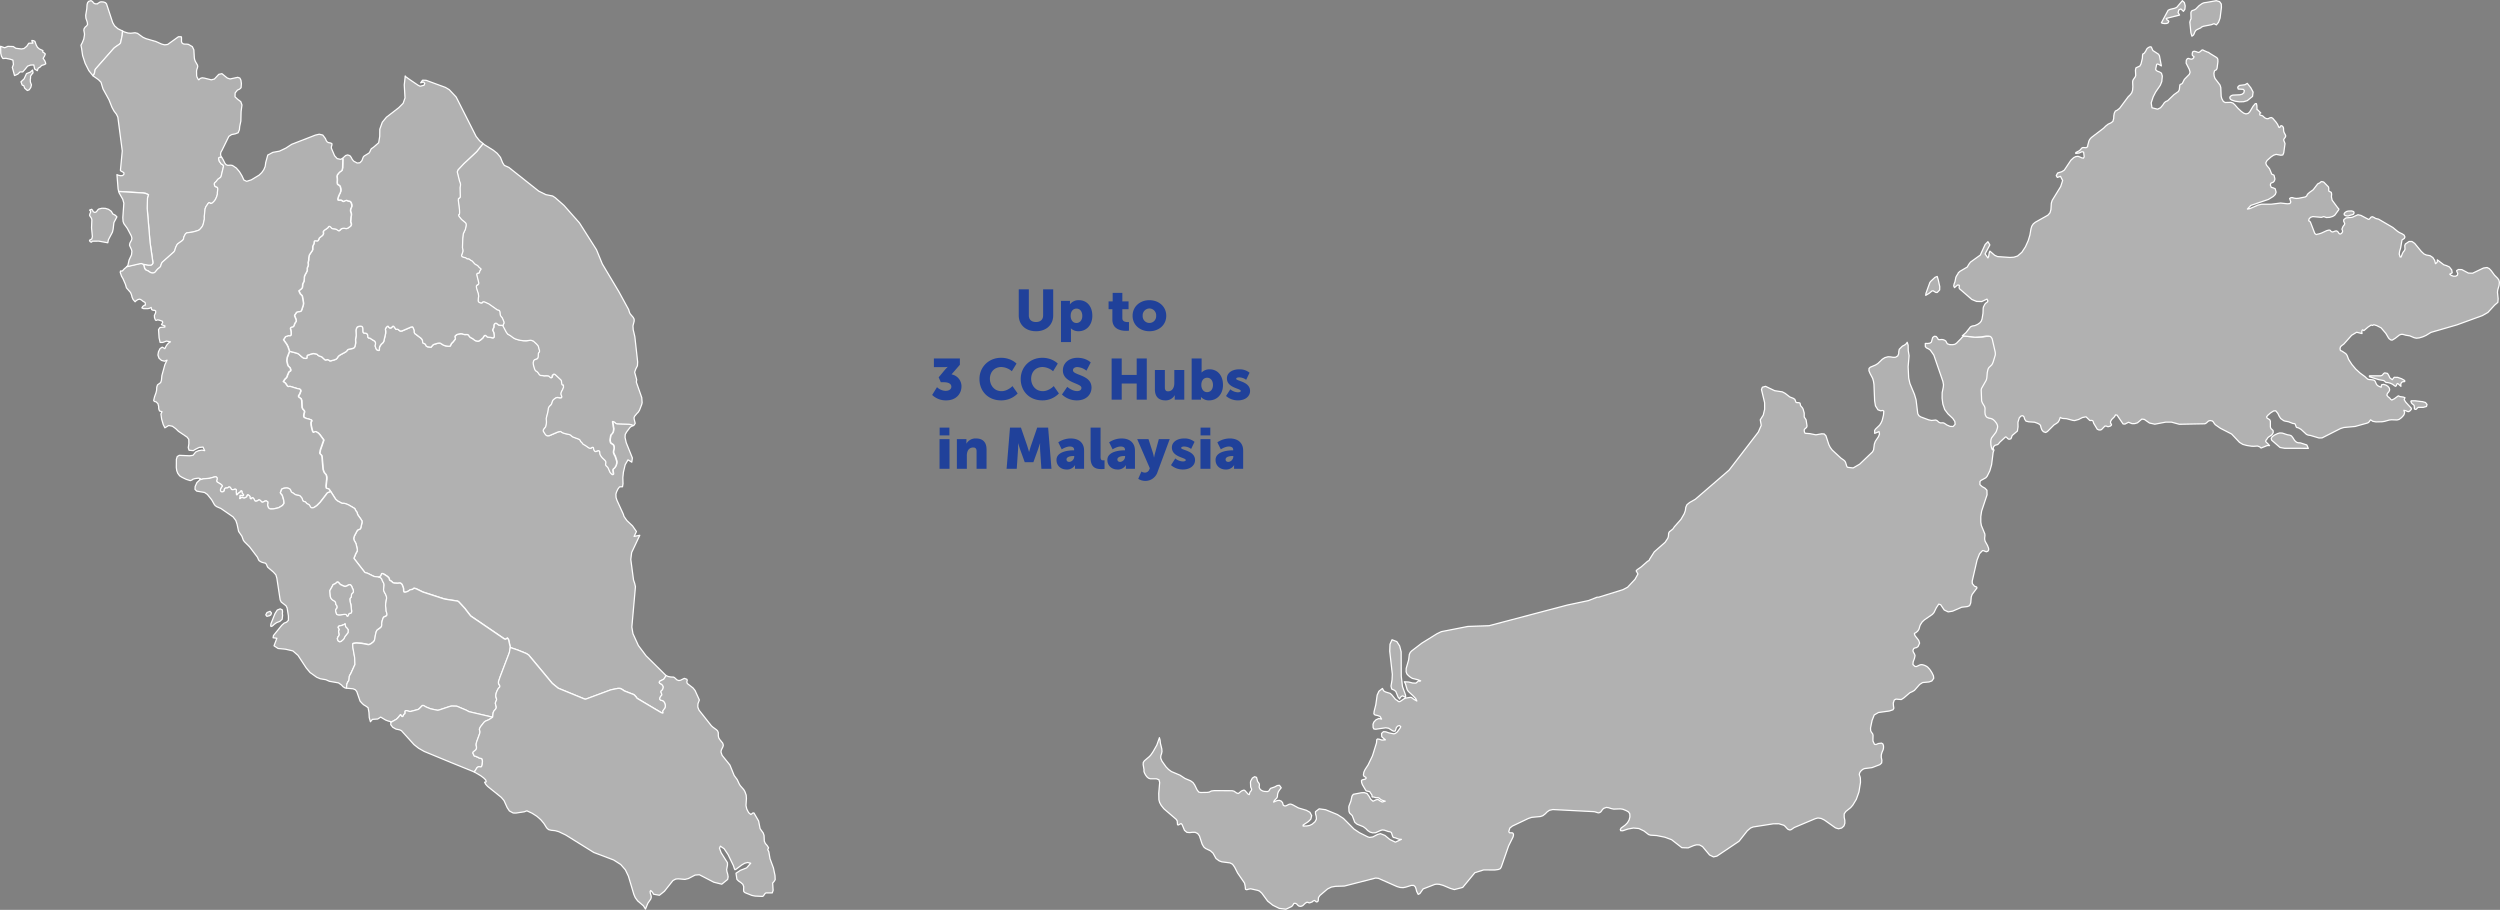 <svg xmlns="http://www.w3.org/2000/svg" width="1735.703" height="631.683" viewBox="0 0 1735.703 631.683">
  <rect x="0" y="0" width="1735.703" height="631.683" fill="#808080" stroke="none"/>
  <g id="Group_18918" data-name="Group 18918" transform="translate(-10.458 -107.508)" style="isolation: isolate">
    <g id="Group_18917" data-name="Group 18917">
      <g id="Group_18916" data-name="Group 18916" transform="translate(10.441 11.38)">
        <g id="Group_18915" data-name="Group 18915">
          <g id="Group_16668" data-name="Group 16668">
            <g id="Group_16667" data-name="Group 16667">
              <g id="Group_16665" data-name="Group 16665">
                <path id="Path_29671" data-name="Path 29671" d="M439.65,391.62l-.224.138-.949.345-.949.656-2.4,3.174-1.018,1.794-.138,2.053.794,3.623,4.3,10.7-.414,2.9-2.622-1.622-1.949,3.347-1.225,5.176-.414,3.813.121,4.278-.345,2.087-2.018.052-1.139,1.484-.966,2-.466,1.587.1,2.294.621,1.949,4.468,9.765.414,1.449,2,2.864,3.951,3.744,2.709,3.9-1.639,3.381,3.951-.794-5.641,11.973-.6,4.779,1.9,14.319.794,2.294.535,2.329L438.7,531.465l.759,4.606,3.761,8.229,5.383,7.177,13.681,13.543.224.086-.362.828-1.052,1.587-.19.224-2.588,1.259-.431.621v.5l.259.328.173.155.966.5.276.207.276.276.311.38.259.431.19.449.052.276-.052.4-.19.725-.155.345-.293.552-.138.155-.449.362-.276.31-.086.276.069.5.552,1.449.034.224-.069.259-.1.172-.759.863-.224.449-.259.707-.069.276v.242l.034.173.173.328.293.207.328.19,1.018.259.345.138.38.207.552.69.362.6.259.638.138.725.034.5-.034.828-.1.431-.121.362-1.242,1.656-.173.311-.121.276v.242l.052.466.138.483-.449.121-.983-.38-16.51-9.8-.293-.259-.6-.9-.983-1.052-.569-.466-6.487-2.5-1.5-1.035-1.432-.725-1.553-.034-4.951,1.018-17.287,6.418-.431.052-.6-.138-18.218-7.453-4.106-3.347-16.441-19.754-1.622-1-6.055-2.45-5.02-1.691-1.208-5.452-.794-1.208-.293.121-.276.207-.259.242-.311.173-.4.052-.328-.1-.362-.155L326.839,523.7l-3.45-4.434-.173-.328-4.589-4.986-.776-.535L309,512.005l-.88-.224-14.405-4.675-4.675-2.277-1.07-.293h-.69l-.207.276-.259.259-.328.19-1.294.207-.4.138-.328.19-.88.656-1.07.466-1.07.293-.552-.034-.362-.207-.138-.362-.086-.431-.035-1.38-.069-.414-.121-.38-.173-.362-.414-1.277-.276-.518-.587-.638-.466-.259-.466-.1-1.553.155-2.157-.1-.638-.155-.4-.155-.414-.345-.224-.242-.569-.483-.673-.362-.293-.19-.207-.293-.138-.38-.035-.466-.431-.707-.811-.811-2.174-1.449-1.018-.5-.707-.138-.242.276-.155.38-.069.4-.121.362-.224.293-.345.242-.276.155-.587.518-3.036-.345-.656-.19-4.278-2.122-1.173-.293-.362-.138-.414-.207-7.556-9.747,1.311-3.174.983-1.794.086-.518.035-.6-.845-3.744-.138-.38-.311-.69-.776-1.328-.173-.362-.121-.4-.1-.414-.035-.431.155-.794.38-1.052,2-3.778.311-.207.345-.19.776-.242.328-.19.276-.259.207-.311.19-.552.794-3.537-.069-1.052-1.07-1.673L248.6,453.78l-.466-1.19-.086-.414-.138-.38-.207-.311-.483-.569-.19-.311-.466-1.087-.673-.6-3.951-2.277-2.277-.88-.466-.069-.914-.052-.431.034-.6-.173-1.915-1.087-.725-.311-1.484-1.346-3.278-5.158-1.121-1.76-.966-.466-.449-.052-.414-.1-.276-.6-.1-1.018.552-4.831v-1.311l-.155-.9-.414-.966-.932-1.052-.414-.621-.656-1.932-.707-8.505-.207-1.052-1.225-1.294-.035-.086-.1-.38.362-2.036,2.433-6.987-2.864-3.916L221.1,396.71l-.449-.207-.9-.6-.362-.086-.345.069-.949.5h-.362l-.431-.725-.483-1.363-.621-3-.086-1.328.069-.828.431-.587.069-.311-.138-.38-.587-.311-1.087-.345-.328-.138-1.639-.4-1.139-.5-.328-.19-.276-.4-.1-.621.155-1.346.173-.707.207-.552.052-.449-.173-.518-.535-.673-.431-.362-.621-1.346-.19-4.8-.431-1.19-.4-.345-.863-.552-.414-.345-.138-.552.1-.4.19-.362.449-.6.328-.776.1-.4.345-.673.069-.38v-.4l-.138-.4-.293-.328-.466-.259L206.782,366l-5.348-1.639-.794.259-.483-.138-.518-.449-1.277-1.9-1.466-1.018,1.052-1.673.707-.707.311-.224.293-.431.259-.587.362-1.1.932-2.036.38-.328.414-.173.311-.207.138-.431L202,352.58l-.483-1.139-1.156-1.087-.224-.345-.121-.345-.6-2.295-.1-.9.207-1.88,1.673-4.5,4.624,1.208,1.346.518,1.708,1.449.345.38,1.484,1.1,1.346.259h.725l.362-.259.052-.431v-.483l.052-.466.173-.38.362-.276,1.449-.38.38-.19.673-.242,1.38-.259,1.5.207.794.207.449.293.242.276.38.311.535.328,1.691.621.5.259.811.845,1.328,1.156,1.691-.293.932.414.483.449h.707l2.588-.707.828-.328.569-.311.725-.863.345-.69.6-.587.983-.673,3.485-1.9.759-.518.914-1.139.742-.328,2.622-.552.759-.328.466-.345.19-.311.173-.345.414-1.622.138-.949-.086-2.381.414-2.726v-.466l-.138-2.933.1-.725.4-1.087.345-.552.5-.345.587-.173.983-.173.656.035.466.121.328.207.207.311.155.345.1.4.086.949v1.018l.035.466.1.431.207.293.345.173.431.086.9.069.362.138.328.207.276.259.173.362.138.38.052.431v.449l.052.449.19.362.362.242.621.086.449.155.345.207.552.449,1.967,1.139.293.242.224.293.173.345.1.38.034.466v.466l-.19.863-.052.38.052.414.535,1.5.173.328.276.362.431.311.776.276.414-.1.224-.293.035-1.38.069-.449.138-.38.362-.707.656-.932,1.242-1.156.311-.4.311-.707,1.19-5.176.069-.932v-.949l-.1-.414-.1-.4.069-.552.224-.638.845-1,.466-.242.38.052.38.656.328.276.414.19h.776l.449-.328.569-.621.345-.207.276-.052.259.173.259.259,1.1,1.535.276.19h.449l.414-.017.38.069.328.173.569.483.725.518,1.208-.069,6.349-2.726.949-.138.259.224.207.311.742,1.794.052.4v.9l.069.431.138.345.242.293,4.175,3.174.725.828.19.311.138.38.086.414v.483l.086.414.138.38.293.276.345.155.4.121.345.155.276.259.242.293.293.69.207.345.466.276.414.19,2.364.328,1.225-1.518.38-.242.725-.362,2.519-.707.863-.086.638.035,2.277,1.38.638.259.845.259,1.88.311.845-.034.552-.19.707-1.484.19-.311,1.052-1.035L316,331.825l.173-.362.069-.38-.069-.38-.173-.293-.1-.4.121-.466,1.052-.966.983-.38,1.553-.311h.811l.6.069.776.328.518.121.621.069,1.052-.052.638.052.483.138.259.242.621.949.5.535,2.036,1.139,1.121.914.449.259.569.19.983.207h.587l.483-.19.828-.518.69-.535.259-.276.569-.466.259-.259.207-.276.466-.811.449-.535.449-.121.38.052.311.242.293.259.207.276.38.242.5.173,1.742.155,1.518.311.449-.1.311-.276.138-.362.086-.414-.052-.932-.328-1.742-.138-.362-.414-.656-.1-.345v-.4l.086-.362.173-.362.38-.707.121-.4.052-.4v-.949l.155-.518.518-.638.466-.224h.449l.38.155,1.173.949.983.311,2.277.086,2.467,4.658.966,1.277,1.811,1.035,2.122,1.57,1.173.656,2.139.69.742.138.725.207,2.122.276,1.967.035,3.243-.38,1.725.569,2.156,1.967,1.07,1.208.173.328.328.966.138.759.414,1.363v.725l-.155.414-.311.311-.293.5-.121,2.553-.138.38-.155.38-.207.293-.276.242-.38.155-1.208.38-.328.207-.311.345-.224.518-.259.932.052.966.224,1.139.587,2.07.4.914.38.587.949.6.863.9.69,1.052.5.466.466.276,1.449.069.4.069.38.1h.863l.449-.069,1.415.052.431.069.362.173.362.259.656.673.345.173.345-.052.276-.173.173-.345.173-.863.155-.362.276-.259.328-.173.293-.242h.449l.569.259,3.951,3.726.293.466.121.414.121,1.242.19.932.224.4.794.086.086,1.518-.638,1.587-.88,1.691-.242.9-.035.656.621,1.829-.121.431-.259.311-.811.121-.4-.035-.966-.242-.431-.052h-.466l-.569.207-.69.38-1.1.88-.466.552-.276.621-.587,1.742-.518.759-1,.966-.466.725-.259.6v.5l-.328,2.018-1.139,4.5.173,2.053v.88l-.259,1.622-.19.794-.224.587-1.449,1.863-.121.535v.466l1.173,1.915.449.587.276.276.276.242.328.173.449.069,1.139-.052,6.28-2.691,1.777-.259.535.5.311.207.362.19,1.518.535,3.174.707.759.293.431.345.483.483.811.569,4,1.466.38.19.328.207.259.276.173.345.121.362.19.311.276.259.293.207.259.259.449.707.4.38.656.4.656.328,2.709,1.863.742.242h.535l.794-.5.656-.19.328.173.19.345.1.9.173.466.276.449.431.518.431.155.38-.069.431-.242.466-.224.914-.1.4.207.259.38.138,1.622.069.259.276.638.414.673.88,1.139,1.88,1.794.449.621.138.345.069.4v.414l-.19.845.035.449.155.5,1.311,1.328.38.673,1.052,2.5.311.466.431.5.828.776.449.121.293-.138.069-.414-.362-2.588.086-.38.173-.311.259-.259.293-.207L426.8,421l.518-.673.518-.88.293-.776.293-1.225v-.932l-.069-.431-1-3.105-.914-1.794v-.069l-.069-.138-.173-.518-.069-.4V409.6l.138-.9.207-.845.069-.466.034-.466-.086-.932-.259-.759-.19-.293-.259-.259-.311-.207-.69-.4-.311-.242-.259-.293-.155-.311-.121-.4-.155-.88v-.466l.017-.483.466-2.657.155-.362.224-.293.552-.5.224-.293.38-.656.155-.38.138-.449.138-.88.069-.949-.345-1.742-.035-.466-.4-2.225v-.483l.242-.069,1.018.38.345.207.276.242.224.276.276.259.328.173.414.1,8.453.328,1.57.328.794.311.414.328-.224.086Z" fill="#b1b1b1" stroke="#fff" stroke-linecap="round" stroke-linejoin="round" stroke-width="0.863"/>
                <path id="Path_29672" data-name="Path 29672" d="M1498.75,334.551l1.6.052,1.484-.19,1.087-.725.914-3.226,1.139-.863,1.328.138,1.07,1.363.293.673.518.19,2.1-.138.932.155.983.4.759.535,1.035,1.9,1.708.587,2,.035,1.553-.293,1.156-.776,3.209-3.243.431-.587,1.328-1.156h.017l8.919.949,4.658-.293,2.795-.449,1.742-.035,1.277.259.725.638.6,1.052,2.1,9.161.086,1.052-.035,1-1.5,4.9-.431,1.035-.517.88-1.984,1.915-.466.794-.293.88-.38,1.829-.276,3.381-.172,1-.345,1-3.14,5.5-.172.518-.1.776.293,7.418.535,1.415,1.449,2.415.311.88.069.759-.069,2.295.172,1.691.466,1.1.587.759.724.362.776.259,1.553.345.742.259.794.518.983.88,1.311,1.691.552,1.225.172,1.052-.172,1.035-.69,2.087-.4.828-2.916,3.813-.414,1.121-.19,1.363.086,2.312.293,1.553.4,1.225.483.776h0l-.569,1.691-1.087,8.557L1543.519,423l-1.863,3.761-.9,1.07-3.4,1.863-.673.69-.052,2.208,1.536,1.38,1.984,1.1,1.363,1.415.069,3.209-3.761,11.266-.569,3.8v3.864l.38,2.312,2.4,5.848.1,1.018-.207,1.967.034.983.328,1.208,1.6,2.881.776,2,.052,1.07-.552.914-1,.4-.863-.259-.863-.431-.966-.155-2.07,2.122-1.76,4.5-3.364,14.6.069,1.691,1.535,1.863,1.466.483.242.725-3.364,4.486-.6,1.742-.362,4.123-.776,1.9-1.553.656-3.968.449-6.314,2.743-3.054.5-2.76-1.328-2.467-3.675-1.328-.4-1.656,2.484-1.656,3.4-1.121,1.259-5.538,3.8-1.57,1.5-1.277,2.018-.414,1.139-.242,1-.362,1-.759,1.121-1.311,1.121-.811.38-.207.431.483,1.294,2.536,3.261.621,1.9-1.07,2.364-1.052.725-1.018.207-.863.362-.6,1.208.086.949,1.052,1.932.293.949-.431,2-.845,2.174-.207,1.949,1.449,1.363,1.07.034,2.088-1,1.052-.31,1.156.1,1.242.38,1.173.552.966.638,1.466,1.57,1.484,2.243,1.1,2.277.224,1.708-1.294,1.863-2.019.707-4.382.4-2.07,1.311-3.64,4.123-1.484.88-1.673.742L1483.9,580.6l-1.846,1.208-3.709-.311-1.19.656-.673,2.122.138,2.018.276,1.5-.6,1.121-2.605.863L1466.2,590.8l-2.933,1.691-1.484,3.778-1.1,5.279.086,1.811.362.845,1.087,1.535.224.983-.1,3.226.1.811,1,2.139,1.121.121,1.553-.69,2.243-.276.932.638.414,1.277v1.466l-.276,1.225-.845,1.984-.431,1.639v1.656l.414,2.053-.155,1.811-1.242,1.173-5.417,2.088-5.227.656-.949.38-1.018.759-.88.914-.518.863-.276,1.052.121.673.311.707.293,1.19.1,3-1.07,6.694-1.812,5.089-2.5,4.123-1.432,1.656-3.4,2.726-1.1,1.639v2.329l.431,2.07.035,2.087-.621,1.88L1440.679,671l-2.26.535-2.088-.638-7.66-5.434-2.243-1.1-2.26-.328-1.846.483-14.336,6.038-.242.1-2.088,1.432-.949.293-1.259-.414-.983-.914-.9-1.052-.983-.863-3.554-1.1-3.9.052-13.94,2.191L1377.4,671l-2.225,1.88-5.8,7.332-15.337,10.3-2.381.552-2.743-1.363-4.865-5.8-2.1-1.156-2.036-.086-2.036.552-3.813,1.587-4.382-.155-7.142-5.555-4.606-1.691-5.641-1.156-4.348-.276-1.363-.431-3.174-2.467-3.554-1.708-3.709-.345-3.778.656-3.692,1.242-1.449-.052-.276-.759.569-1.052,2.95-2.191,1.5-1.57,1.087-1.846.569-2.122-.086-2.191-.9-1.328-1.639-.914-2.312-.932-1.656-.242-4.675.172-1.881-.414-1.622-.552-1.587-.207-1.794.638-.949.863-.587.932-.673.794-1.156.535-.656-.052-2.5-.759-28.845-1.484-2.381.535-1.553,1.1-1.346,1.363-1.673,1.294-1.691.552-5.986.569-2.312.759-11.128,5.3-1.794,1.4-.725,2.415.483.845,2.191.069.6.828-.052,1.139-.328,1.035-3.019,6.073-5.089,14.63-.69,1.139-1.294.569-2.45.345-7.8-.034-6.107,1.932-8.419,10.213-5.831,1.5-2.76-.811-5.037-2.122-2.605-.707-1.725-.138-1.415.19-8.108,3.14-2.26,3.209-1.173.587-1.087-2.174-.4-1.656-.569-1.484-1-.9-1.691-.034-3.813,1.19-1.88.38-2.07-.121-2.156-.621L1119,705.935l-1.932-.19L1095.4,711.3l-6.073.19-2.916.5-2.674,1.294-5.383,4.589-.966,1.5-.086,1.725-.224.776-.707.466-.535-.1-.983-.811-.276-.155-1.225.638-.086.293-1.932.759h-.4l-1.087-.4h-.518l-1.087.656-1.794,1.708-1.277.466-1.311-.173-.863-.673-.656-.759-.707-.431-1.1-.086-.362.293-.345.725-.966,1.173-4.071,1.915-4.589-.569-4.451-2.174-3.64-2.881-4.054-5.521-1.6-1.432-1.208-.5-4.917-1.087-1.4.224-1.311.414-.9-.311-.172-1.967-.5-2.346-4.813-7.022-2.088-4.106-1.432-1.967-1.76-.914-5.676-.742-1.829-.673-2.191-1.622-2.036-3.692-1.794-1.639-3.468-1.656-1.208-1.052L996.6,682.11l-1.863-5.693-1.19-1.57-1.76-.88h-1.863l-1.915.224-1.932-.172-1.673-1.38-1.708-4.106-.707-.656-1.846,1.018-.587-.155-.224-2.691-.656-1.035-8.609-7.384-1.863-2.346-1.07-1.984-.518-1.9-.1-4.434.638-7.625-.518-1.846-1.725-.656H960.66l-1.277-.466-1.1-.932-.863-1.173-.656-1.173-.483-1.208-.035-.725.035-.725-.6-3.485.086-1.466.828-1.208,3.519-2.985,1.035-1.19,1.466-2.156,2.553-4.5,1.811-5.176v.069l.449,1.639.224,2.139.966,3.933.138,1.9-.345,1.553-.466,1.346-.069,1.553.863,2.156,2.847,4.02,1.777,1.811,1.967,1.432,5.969,2.519,3.433,2.26,3.934,1.656,1.656,1.225,1.156,1.656,1.622,3.364,1.173,1.553,1.363.293,4.779-.086,1.156-.207,1.466-.759,2.088-.259,12.335.086,1.277.293,1.88,1.311,1.087.31.449-.259,1.484-1.259.707-.4.9-.328.552-.086.569.345,2.312,2.57.656.207.466-1.708.932-1.139.241-.569-.069-.6-.466-.983-.121-.4-.138-3.071.138-.9,1.19-2.122,1.553-.966,1.328.483.742,2.812.88,1.173.311.587.069.638-.155,1.363.086.621.328.69.431.552.518.431.638.38.69.276.845.19,2.139.138.983-.4,1.19-1.811,2.9-1,1.76-.966,1.553-.19,1.242,1.742-1.19,1.484-.845,1.363-.483,1.5-.172,1.932-.362.759-1.708,1.777-.552,1.1,2.588-1.07,1.346-.138,1.4.552.914,1.087.259,1.052.328.828,1.087.414.88-.207,2-1.018,1.121-.1,1.311.466,3.968,2.174,5.572,1.673,2.467,1.38,1.208,2.294-.569,2.415-1.725,1.742-3.64,2.381v.725l2.553-.069,2-.362,1.777-.9,1.932-1.673.966-1.829-.121-1.88-.483-1.76-.069-1.5,2.588-2,4.468.621,8.229,3.364,4.175,2.709,7.349,7.384,3.709,2.467,5.762,2.9,1.225.4,2.329-.328,3.209-1.673,2.053-.621,3.14,1.242,3.485,2.881,3.8,1.811,4.158-1.967-1.6-.069-2.691-1-1.311-.259-.431-.6-.9-2.674-.69-.6-1.535-.242-2.691-.949-1.415-.138-1.139.328-3.485,1.6-2.1.086-1.811-.535-1.587-1.052-1.4-1.432-1.742-1.277-4.261-1.708-1.6-1.346-1.742-4.624-1.863-1.811-.414-1.173-.121-2.847.121-.794,1.311-3.364.794-3.537.9-1.259,5.572-1.07,2.122-.086,1.88.656,1.277,1.725,1.259,2.243,1.553,1.346,2.208-1,1.242-.242,1.346.949,1.622.845,2.088-.587-1.95-.587-.914-.431-1.725-1.328-.845-.1-.845.052-1.915-.518-.621.052-.311-.242-.086-1.173-1.1-1.587-.207-.431-.345-.362-1.742-.345-.6-.207-.4-.466-2.243-3.813-.483-1.311-.19-1.432.466-.552,2.174-.535.673-.587-.155-.552-1.449-.932-.345-.794.311-1.949.811-1.777,2.156-3.312,3.036-6.3,2.778-8.937.19-2.26.518-.483,1.173.172,1.932.621,2.364-.19-2.5-2.122-.172-2.312,1.346-1.242,1.725.138,1.915.69,3.519.69.811-.173,1.311-.845.621-.707,1.794-2.5.293-.759-.9-.794-1.156.362-.966,1.018-.794,2.415-.914.207-1.018-.4-2.64-1.708-2-.328-6.918,1.018-1.363-.173-.517-1.052-.069-2.226.587-1.535,1.466-1.553,1.932-.914,1.95.4-1.018-1.829-1.811-.673-1.725-.328-.776-.776.172-1.742,1.156-4.555.966-6.78,1.208-2.64,2.45-1.932.811,1.639,1.259.776,3.261,1.018,1.1.949,2.415,2.967.794.638.552.293.621.552.69.4.811-.207,3.036-2.07.9-.293,3.261-.5.707.173,1.742,1.294,1.915,1.087-.811-1.742-1.932-2-3.157-2.916-.794-1.19L1137.8,570.9l-.742-1.432,3,.173,2.691.69,2.312.086,1.915-1.622.517.242.138.121.155-.052.552-.311-2.1-.794-3.657-.88-1.553-.966-1.225-1.035-.983-1.052-.552-1.5.035-2.364,1.708-5.935.483-3.8.656-1.415,1.052-1.07,6.953-5.331,10.541-6.539,2.967-1.432,18.46-3.623,14.785-.518,27.482-7.263,26.758-7.056,14.75-3.123,5.952-2.346h1.139l16.8-5.227,3.226-1.691,5.158-5.521,2.036-3.692-1.242-2.156.725-.845,2.553-1.725,4.641-4.071,1.035-.552.4-.914,3.226-5.089,7.539-6.659,1.777-2.674.311-.759.19-.794.155-2.087.517-.983,2.26-1.76.5-.6.656-1.035,4.624-5.21,2.26-3.916.794-2.191.293-2.26.794-1.794,1.829-1.518,4-2.277,23.446-20.237,20.288-26.413,2.036-4.693-.69-3.813,2.07-3.226.983-4.106-.035-4.589-2.174-9.126.621-1.57,2.225-.621,6.314,3.019,5.3.811,2.036,1.07,3.157,2.467,2.381.914,1.139.742.742,1.984.6.293,1.484.035.707.276.224.656.086.759.328.638,1.018,1.121.569,1.07.742,2.709v2.709l1.311,1.984.656,4.33-.328.932-1.346,1.173-.311.569.172,1.449.449.88,3.3.242,4.227.828,3.951-.707,1.794.1,1.225,1.277,2,6.124.949,1.9,1.38,1.863,6.073,5.624,2.053,1.449.776.742.466,1,.724,2.4.483.759,3.968.466,4.555-2.657,8.885-8.505.742-1.415.535-4,.673-1.88,2.208-3.312.707-1.777-.328-1.691L1463.573,397l-.052-1.984.569-.9.6-.587,2.329-2.243,1.035-1.656.724-1.622.9-3.675.224-2.778-.725-.466-1.432.242-1.9-.69-1.725-2.709-.587-3.554-.466-11.335-.328-2.156-.552-2-1.88-3.588-.725-1.794.052-1.6.121-.1.828-.776,3.554-1.484,1.639-1.035,3.123-2.985,1.742-1.1,2.174-.6,1.777.086,1.777.293,1.691-.035,1.535-.949.638-1.484.086-1.622.311-1.484,2.208-2.208,1.035-.5.914-.569.776-.69.569-.9.656,1.984.086,3.761.569,3.519h.017l-.673,7.712.4,7.884.845,3.761,3.157,7.556,1.121,3.813,1.156,9.558.776,1.38,1.277.863,5.5,2.053,2.018.431,2.881-.293.811.293,1.5,1.277,1,.431,1.863-.069.845.311,1.742,1.173,2.243.983,2.122.086,1.4-1.535-.242-2-1.4-2.07-3.4-3.209-2.225-2.967-1.277-3.813-.535-4.089.052-3.813.776-3.83.155-1.673-.414-2.295-6.314-18.322-2.432-3.45-1.242-.845-1.294-.6-.9-.9-.052-2.225.035-.035Zm-361,243.84.1.362.086.88-.276.587-.932-.552-.966-.414-.88.414-.725.845-.431.9-1.035-1.294-1.6-3.951-1.018-.828-1.863-.863-.449-2.018.724-4.261.19-3.916-1.794-16.062.19-4.831,1.4-3.088,3.33,1.277,1.967,3.054,1.035,4.054.086,16.89.828,7.177,2.018,5.607.017.035Z" transform="translate(-162)" fill="#b1b1b1" stroke="#fff" stroke-linecap="round" stroke-linejoin="round" stroke-width="0.863"/>
                <path id="Path_29673" data-name="Path 29673" d="M335.465,195.879l.983.776,6.107,3.8,2.657,2.122,2.277,2.812,1.5,3.761,1.173,1.811,3.157,1.415,20.72,16.441,4.917,2.433,4.779.966,1.863,1.242,6.021,5.331L402.334,250.9l11.818,18.615,4.037,9.868,11.49,19.253,6.78,12.421.69,2.225.449.811,2.036,2.381.621,1.173.069,1.328-.863,3.416.173,2.64,1.139,4.848,1.949,17.528-.155,2.657-1.139,2.191-.794,2.295,1.415,5.193-.242,1.691,3.761,10.731.259,3.519-.293,1.259-1.57,4.071-.932,1.4-.759.707-1.639,1.967-.414.9.052,1,.742,3.019-.725,1.208-.673.4-.466-.293-.794-.311-1.57-.328-8.453-.328-.414-.1-.328-.173-.276-.259-.224-.276-.276-.242-.345-.207-1.018-.38-.207.069v.483l.362,2.225.035.466.345,1.742-.069.949-.138.88-.138.449-.155.38-.38.656-.224.293-.552.5-.224.293-.155.362-.466,2.657-.035.483v.466l.19.88.121.4.155.311.259.293.311.242.69.4.311.207.259.259.19.293.259.759.086.932-.035.466-.069.466-.207.845-.138.9v.466l.069.4.173.518.052.138v.069l.932,1.794,1,3.105.069.431.035.466v.466l-.311,1.225-.293.776-.518.88-.518.673-.293.259-.293.207-.259.259-.173.311-.086.38.362,2.588-.069.414-.293.138-.449-.121-.828-.776-.431-.5-.311-.466-1.052-2.5-.38-.673-1.311-1.328-.155-.5-.035-.449.173-.845v-.414l-.052-.4-.138-.345-.449-.621-1.88-1.794-.88-1.139-.414-.673-.276-.638-.069-.259-.138-1.622-.259-.38-.4-.207-.914.1-.466.224-.431.242-.38.069-.431-.155-.431-.518-.276-.449-.173-.466-.1-.9-.19-.345-.328-.173-.656.19-.794.5h-.535l-.742-.242-2.709-1.863-.656-.328-.621-.414-.4-.38-.449-.707-.259-.259-.293-.207-.276-.259-.19-.311-.121-.362-.173-.345-.259-.276-.328-.207-.38-.19-4-1.484-.811-.569-.483-.483-.431-.345-.759-.293-3.174-.707-1.518-.535-.362-.19-.311-.207-.535-.5-1.777.259-6.28,2.691-1.139.052-.449-.069-.328-.173-.276-.242-.276-.276-.449-.587-1.173-1.915v-.466l.121-.535,1.449-1.863.224-.587.19-.794.224-1.622v-.88l-.155-2.053,1.139-4.5.328-2.018v-.5l.259-.6.466-.725,1-.966.518-.759.569-1.777.276-.621.466-.552,1.1-.88.69-.38.569-.207h.466l.431.052.966.242.4.035.811-.121.259-.311.121-.431-.621-1.829.035-.656.242-.9.88-1.691.638-1.587-.086-1.518-.794-.086-.224-.4-.19-.932-.121-1.242-.121-.414-.293-.466-3.968-3.726-.569-.259h-.449l-.293.259-.328.173-.276.259-.155.362-.173.863-.173.345-.276.173-.345.052-.345-.173-.656-.673-.362-.259-.362-.173-.431-.069-1.415-.052-.449.052h-.863l-.38-.1-.4-.069-1.449-.069-.466-.276-.5-.466-.69-1.052-.863-.9-.949-.6-.38-.587-.4-.914-.587-2.07-.224-1.139-.052-.966.259-.932.224-.518.311-.345.328-.207,1.208-.38.38-.155.276-.242.207-.293.155-.38.138-.38.121-2.553.293-.5.311-.311.173-.414v-.725l-.431-1.363-.138-.759-.328-.966-.173-.328-1.07-1.208-2.157-1.967-1.725-.569-3.243.38-1.967-.035-2.122-.276-.725-.207-.742-.138-2.139-.69-1.173-.656-2.122-1.57-1.811-1.035-.966-1.277-2.467-4.658.656-1.708-.121-.88-1.035-2.5-.328-.483-.4-.4-.6-.88-.207-.932-.155-1.622-.276-.656-.38-.38-.845-.207-.414-.155-5.8-4.071L336.328,306l-.414-.1-.414-.035-.362.1-.276.242-.207.311-.4.207-.552.034-1.259-.535-.483-.483-.207-.552.173-2.26.19-.932-.276-1.88-1.07-3.261-.19-.932-.052-.552v-.155l-.017-.086v-.224l.138-.293.224-.276.276-.224.345-.19.362-.138.224-.4.121-.6-1.38-5.624v-.638l.19-.311.328-.207.845-.207.328-.155.19-.328.052-.4.086-.4.155-.328.535-.673.207-.518-.224-.242-.914-.673-1.1-1.259-.414-.328-.328-.173-.38-.155-.483-.293-.552-.414-1.622-1.846-.311-.207-.9-.449-.535-.483-.414-.276-.466-.1h-.431l-.466-.086-.362-.155-.569-.466-.328-.19-1.553-.362-.811-.4-.259-.466-.069-.466.725-1.932.19-.811.034-.466v-.466l-.328-1.76.242-6.728.328-2.657.173-.483,1.346-2.864.552-2.916-.207-1.07-.466-.569-2.571-2.1-1.863-2.312-.207-.673.086-.414.4-.138.207-1.087-.052-1.9-.845-6.849.1-1.156.932-.621.207-.311.138-.4-.173-6.262.328-1.932-.052-.656-.328-1.156-.311-.776-1.57-6.435.569-1.5L321.9,209.8l8.868-8.3L335,196.172l.276-.19.19-.1Z" fill="#b1b1b1" stroke="#fff" stroke-linecap="round" stroke-linejoin="round" stroke-width="0.863"/>
              </g>
              <g id="Group_16666" data-name="Group 16666">
                <path id="Path_29674" data-name="Path 29674" d="M1765.621,407.44l-5.262-.052H1749.3l-3.33-.6-.621-.552-5.124-4.468-.38-1.173.725-1.277,1.725-1.208,1.984-.949,1.518-.449,1.794.1,3.5,1.156,1.742.293,1.052.483.914,1.1,1.294,2.053.914.9.828.518.949.242,1.328.052,4.485,1.449.431.966h0l.621,1.415h-.035Zm-32.848-.276-.845-.776-1.553-.6-2.674.19-1.57-.069-3.312-.518-2.674-.742-2.277-1.4-5.452-5.762-7.832-4.02-3.571-2.5-.776-1-.552-.914-.742-.673-1.4-.259-1.19.293-1.553,1.415-.932.518-17.787.345-5.452-1.484h-3.985l-7.591,1.432-3.709-.828-3.554-2.5-1.725-.224-3.054,2.605-1.829.535-1.863.052-2.536-.983-2.45,1.259-1.294-.086-4.209-6.142-1.07-.138-.656,1.225-2.036,2.036-.759,1.4.052,1,.483.707.207.621-.794.776-1.691.449-1.087-.431-1.035-.052-2.381,2.467-1,.311-1.018-.138-.949-.449-2.484-4.175-.345-1.225-.345-.483-.673-.242-.673.086-.656-.034-2.605-2.536-2.467.483-2.691,1.38-2.76.776-1.328-.173-4.348-1.173-2.243-.121-1-.173-1.035-.569-.794,2.1-.724,1.173-1.018.828-1.76,1.07-4.641,4.624-1.208.673-1.6-.569-1-1.19-.6-1.535-.38-1.6-.6-.707-1.19-.673-2.312-.863-4.071-.276-1.932-.483-.914-1.415-.431-1.535-.845-.794-1.156.155-1.277,1.277-.949,3.088.069,3.209-.431,2.9-3.675,3.14-.4,1.242-.449,1.018-1.346.328-.932-.535-.673-.828-.742-.311-4.141,3.813-.673.9-.656.621-1.932.535-.863.932-.759,2.243h0l-.483-.794-.4-1.225-.293-1.553-.086-2.312.19-1.363.414-1.121,2.916-3.813.4-.828.69-2.088.172-1.035-.172-1.052-.552-1.225-1.311-1.691-.983-.88-.794-.518-.742-.259-1.553-.345-.776-.259-.724-.362-.587-.759-.466-1.1-.172-1.691.069-2.295-.069-.759-.311-.88-1.449-2.415-.535-1.415-.293-7.418.1-.776.172-.518,3.14-5.5.345-1,.172-1,.276-3.381.38-1.829.293-.88.466-.794,1.984-1.915.518-.88.431-1.035,1.5-4.9.035-1-.086-1.052-2.1-9.161-.6-1.052-.724-.638-1.277-.259-1.743.034-2.795.449-4.658.293-8.919-.949h-.017l2.536-2.225,3.088-3.951,1.208-.621,1.967-.328,1.863-.845,1.536-1.087.914-1.1.587-1.553.656-3.933.138-3.519.207-.932,1.035-1.984.811-.828.845-.569.38-.725-.638-1.294-3.657,1.708-3.589-.086-3.3-1.38-8.609-7.47-.242-.9.224-.828-.069-.621-1.018-.242-.431.224-1.88,1.639-.552-1.19.293-1.38.587-1.5.638-3.174.69-1.294.69-1.018.311-.742,1.139-1.035,5.038-2.95,1.156-1.967,1.087-1.449,6.832-4.9,3.4-7.384,1.9-1.915,1.346,2.225-3.33,6.245,1.984,2.795.5-1,.431-2.64.466-1.052,3.3,2.864,2,.9,8.54.6,2.795-.173,2.553-.828,2.985-2.588,2.484-3.813,1.915-4.261,1.19-3.916.725-4.261.569-1.88,1.035-1.57,1.415-1.156,8.678-4.865,1.518-1.691.638-2.225.276-4.486.587-1.88,5.917-9.644,1.363-4.21-1.518-2.864-2.174.759-.759-1.259.966-1.811,2.933-.932,1.708-1.087,4.572-6.866,2.07-1.88,1.225-.6,1.622-.242,1.139.4,1.449.673,1.208.224.518-.966-.4-3.243-1.173-.276-1.846.9-2.45.293v-.6l2.64-1.38,1.518-1.656.4-.328.707-.121,1.932.121.914-.587.19-.328v-.552l.828-3.105.259-.621.5-.794.9-1.035,8.574-6.539,1.449-1.466,1.742-1.346,1.811-.828,1.432-1.07.569-2.07.069-1.76.328-1.863.725-1.466,1.277-.6,1.691-1.311,5.986-8.057,1.449-1.4,1-1.363.587-1.725.19-2.484-.155-3.3.155-1,.4-.776,1.173-1.622.4-1-.172-3.726.328-1.639,2.743-1.294.811-1.518.914-3.847.121-2.139.224-.845.69-.345.4-.345,1.035-1.553.535-1.173.828-.811,1.052-.621,1.1-.155.311.4,1,2.208,3.985,2.605.587,1.087,1.328,7-1.794-1.035-1.035-.328-.466.4-.621,3.036-.035.587,1.1.983,1.535.535,1.38.863.6,2.018-.379,3.83-1.035,2.553-3.192,4.641-1.742,3.381-1.38,4.209.535,3.4,3.916.966,2.036-1,1.5-1.794,1.156-1.725.966-.776,1.328-.569,4.3-4.158,3.157-2.277.621-1.19.38-3.364.466-.414.638-.19.673-.535,1.328-2.657,3.5-3.588.517-1.432-.587-2.018-2.174-4.261.121-2.053.776-1.121.776-.121.9.328,1.19.224.828-.328.638-.69.259-.707-.379-.328-.725-.466-.19-1.035.19-1.1.38-.673,1.018-.207,1.156.293,1.087.414.742.155.845-.483,1.466-1.277.621.052.759.431,2.45,1.052.794.207.328.38,5,3.054.552.466.4.759.086,1.673-.6,4.675-.431.966-1.328.725-.431,1.691.19,2,.552,1.639,3.485,4.572.552,1.76.259,6.038.4,1.57,1.1,2.053,1.259.725,3.9-.1,1.5.483,1.294,1.139,2.1,2.415,2.415,2.243,1.673,1.225,1.57.535,1.587-.38,1.052-1.07,2.312-3.864,1.518-1.829h.811l.311,1.5.069,2.657.4.069,2.243,2.26-.38-.138-.259.431-.1.621.069.449.362.173,1.242.328.4.173,1.449,1.328.932.466,1.242.19,1.346-.673,1.035-.19.949.5,2.312,2.691,1.035,1.553.966,2.122h.656l.362-.845.466-.362.552.086.6.466.449.69.121.725v.863l.121,1.1.311.9.9,1.691.19.656-.362.9-.673.88-.449.9.983,2.588-.9,6.435-.621,1.449-1.449.173-3.209-.587-1.794.6-1.742,1.173-2.795,2.5-.863,1.656.518,1.553,2.07,2.467,1.57,3.8,1.415.6.311.552.138.949.259.742.035.811-.431,1.173-.811.828-.9.293-.724.414-.276,1.173.638,1.6,1.38.362,1.363.621.621,2.381-.569,1.587-1.38,1.363-3.381,2.07-12.249,4.158-2.329,2.536,1.708-.311,5.538-2.4,2.467-.621,6.849-.035,6.469-.811,4.8.535,1.708-.19.587-1.1-.828-2.415,1.018-.621,1,.052,1.139.345,1.4.207,1.708-.121,4.589-.9.949-.656.6-1.225,1.328-1.225L1769,227.9l3.14-4.089,1.708-.88.4-.483.69-.276,1.38.345,3.3,3.381.224.966-.069,1.07.121.88,1.673.863.259,1.173-.155,2,.5,2.26,4.037,5.469.535.483.069.621-2.829,3.864-1.432.863-2.139.621-2.26.121-1.794-.656-1.622.535-5.986-.535-1.622.535-1.035,1.173-.19,1.19.9.535.414.725,2.9,7.539.811.673.448.086.552-.224,1.173-.242,1.484-.466,3.847-1.777,1.622-.4.776.173.656.845.9.328.742-.173.932-.4,1-.207.949.431.983,1.415.707.38.932-.431.759-1.07v-.863l-.431-1.018.656-1.708.431-.673.6-.69.259-.794-.759-1.794.138-1.035,1.5-1.139,4.313-.431,3.985-1.777,2.07.449,5.038,2.657.466.155.483-.4,1.052-1.208.828-.293.983.38.9.569.6.293,1.915.466,9.9,5.762,3.4,2.795,1.328.811,1.673.776,1.432.932.552,1.242-.362.966-.707.552-.673.362-.311.362-.949,5.521-.656,2.088-.311,2.053.638,2.036h.656l.966-2.467.6-1.1.725-.828.448-.983-.155-2.588.4-1.035,2.519-1.742h2.122l1.863,1.328,4.555,5.555,1.863,1.742,1.673.742,2.553.466,1.915,1.277,1.242,1.915.6,2.346.725-.535.414-.483.172-.656-.035-.983,4.555,3.468,1.777.518,2.019.932,1.639,2.036.362,2.053-1.708.949,1.052.863,1.518.535h1.57l1.156-.673.276-1.311-.569-1.018-.242-.845,1.259-.794,2.364.069,4.572,2.415,2.9.1,7.556-3.606,2.467-.362,1.5.725,1.432,1.5,2.294,3.14,2.087,2.07.9,1.259.362,1.6-.207,2.1-.932,3.192-.19,1.656.466,4.5-.207,2.45-2.226,1.915-4.693,5.107-3.83,2.174-17.666,6.435-18.028,5.227-3.468,2.122-2.26.983-2.4.707-2.036.224-1.518-.362-3.036-1.294-2.76-.431-2.019-.587h-1.225l-1.156.431-2.847,2.243-2.1,1.294-.932-.035-1.259-.88-.552-.725-1.743-2.985-3.312-3.882-3.036-1.553-2-.6-.914.5-.932-.293-2.07,1.328-2.984,2.553-.794-.552-.483.362-.19.966.155,1.277-3.727-.9-3.45,2.07L1790.291,335l-1.639,1.208-.707.776-.276,1.035.138,1.173.4.414.656.207,2.484,1.622.638.569.569.863,1.07,2.812,2.312,3.554,2.657,3.157,3.019,2.778,3.347,2.45,1.242,1.173.811.621.88.259h.9l2.036.293.742.311.466.587.776,1.777.431.69.6.535.69.414,1.673.69.242-1.639,1.328-.345,1.725.483,1.38.863,1.035,1.311.19,1.208-.5,1.208-1.07,1.242-.379,1.225.845,1.07,1.173.932.6.794.811.569,1.777-.9,2.76-2.053,1.087.535,2.346.328,1.173.449-.552,1.328,1.121,1.811,3.83,4.158.052.707-.828,1.035-1.052.656-.845-.138-.966-.466-1.5-.345.518,1.639-.449,1.449-.966,1.242-1.018.966-1.484,1.07-1.363.345-3.813-.138-1.622.19-3.123.9-1.846.293-4.192.086-2.226-.4-1.518-1.052-1.259,1.691-.742.483-8.747,2.45-7.85.725-2.294.725-12.8,6.5-2.122.052-5.969-1.76-1.6-.242-1.173-.518-3.726-3.45-1.363-.794-.811-.38-.845-.155-.362-.414-.656-1.811-.362-.414-1.311-.138-3.019-1.19-2.415-.449-.863-.276-2.122-1.484-1.1-1.725-.88-1.863-1.535-1.846-1.466.173-2.122,1.363-1.88,1.656-.845,1.07.362.845,1.846,1.121.449,1.052v4l.362,1.035,1.466,1.38.155,1.225-.449,1.1-.828.914-2.018,1.363-.638.621-.483.845-.587.673-.293.811.362.5,1.708,1.656.656.794-.983-.086-.828.121-4,1.622h-.12ZM1795.83,242.6l1.311.431.293.932-.518.932-1.087.414-.6.086-1.708.621-.6.052-.707-.052-.914-.242-.673-.466-.172-.673.587-.9,1.07-.742,1.173-.328,2.571-.086-.017.017Zm48.979,132.357,2.174.621,1.087,1.363-.38,1.38-2.225.621h-3.606l-1.363,1.346-.656.052-.552-.311v-.311l-.121-2.018-.466-.518-1.156-.949-.362-.518-.328-1.052.345-.259h2.657l4.951.6Zm-20.875-15.234,1.311-1.639,2.484.052,2.743.983,2.1,1.208v.725l-1.432.121-.914.638-.414,1.1.121,1.449-1.863-1.708-.466-.276-.5.449-.328.88-.431.638-.759-.311-1.484-1.139-1.587-.725-1.518-.38-1.294-.121-.379-.173-.88-.845-.466-.311-3.3-.6-6.607-2.036v-.621h7.625l1.052-.293.673-.673.552-.69.707-.4,1.915.345.88,1.4.776,1.708,1.656,1.259.017-.017Zm-100.683-205.73,2.432,3.036,1.622,3.036-.4,3-3.657,2.95-2.484.725-2.967.086-2.967-.431-2.467-.828-.9-.69-.345-.828.242-.863.88-.707,1.018-.328,4.9-.224,1.536-.4,1.139-.9.431-1.622-.863-.863-3.45-.19-.362-1.311,1.139-1.173,3.951-.518,1.57-.949v-.017Zm-45.045-57.363,1.38,1.277.569,2.312-.224,2.364-1,1.415-1.777-1.673-1.432.673-.517,1.829,1.035,1.76-9.247,2.329.449.932.828.518.518.552-.483,1.052-.9.431-1.363.1-1.4-.155-1.018-.38,4.675-8.712,1.38-.638,3.243-.776,1.328-.587,3.968-4.658Zm16.286,1.259,7.263-1.277,2.295.673,1.156,1.6.121,2.295-.949,7.487-1.07,2.916-1.484,1.829-1.673-.845-1.811.725-5.624,1.1-1.208.535-.552.552-2.588,1.208-.9.6-.656,1.121-.4,1.087-.535.983-1.052.794-.707-2.364-.742-7.418.466-1.587.38-.707-.1-4.313.345-.9.535-.483,1.518-.518.949-.535,2.312-2.364,2.174-1.518,1.208-.5,1.311-.207.017.017Z" transform="translate(-163)" fill="#b1b1b1" stroke="#fff" stroke-linecap="round" stroke-linejoin="round" stroke-width="0.863"/>
                <path id="Path_29675" data-name="Path 29675" d="M64.505,97.595l.535.638.983.552,1.76.035V98.6l1.76-1.1L70.6,97.4l1.346.121,1.225.431.794.845,4.3,13.06,1.311,2.208,2.26,2,3.33,1.622-.19,1.691v.483l-.086.932-1.121,5.176-.328.449-.483.483-2.726,1.846-1.173.966L66.282,144.209l-.121.311-.173.518-.173,1.208-.431,1.466-.9.932h-.017l-2.795-3.519-2.519-5L57.38,134.7l-.725-4.986-.449-2.191.966-1.794,1.018-2.553.483-2.9-.052-1.018-.38-2.018.1-1.035.776-1.225,1.018-.863.69-1.018-.242-1.656-.932-2.709-.121-1.984.776-4.727.155-2.64L60.8,98.06l.742-.966,1.656-.535,1.052.638.311.345-.052.052ZM16.752,150.869l1.639-3.606,2.709-1.087,1.518-1.415.328,1.967-.863.983-.863,1.294v1.415l-.19.759.069,1.88.742,1.984-.431,1.76-1.087,1.639-1.311.552-1.863-1.639-.638-1.777-1.087-.345-.863-2.295,2.191-2.087v.017Zm13.215-14.25,1.19,1.811.414,1.052.207.949-1.173.638-1.673.483-.983,1.07-1.466.914-.552,1.673-1.88-1.19-.552-2.795-2.226.069-2.087.759-1.794,2.226L15.8,146.073h-1.9l-1.466,1.484-1.415.656-.914.362-1.535-5.659.776-2.036-.362-3-1.88-.638-3-.621-2.1.155-1-1.639L.535,133.1l-.086-4.831L3.243,129.3l2.226-.983,3.778.138,1.742,1.19,3.985.483,1.742-.345,1.88-1.535,1.4-2.087,1.121-.069h1.76l-.552-1-.19-.88,1.07.138,1.052.466.9,2.536.88,1.639,1.363,1.156,2.4,1.087-.155.966.828.5.983.88L30.95,135l-.966,1.6Z" fill="#b1b1b1" stroke="#fff" stroke-linecap="round" stroke-linejoin="round" stroke-width="0.863"/>
                <path id="Path_29676" data-name="Path 29676" d="M85.139,117.71l1.121.552,2.571.794,1.949.155,2.985-.345,1.725.414,3.692,2.674,2.1.983,7.056,2.053,3.951,1.76,2.087.518,2.053-.276,7.453-5.348h1.984l.173.69-.034,2.588.311.966.966.725,1.07.155h1.19l1.311.173,2.674,1.553,1.07,2.226.328,5.538.259,1.346.518,1.277,1.38,2.364.224.966-.242,1.07-.362.983-.034.1-.207,1.035.069,3.364.276.983.983,1.725.5-.069.638-.794,1.415-.466,1.535.207,4.813,1.208,2.174-.552,3.036-3.261,2.208-.466,3.726,3.054,1.915.621,5.314-1.139,1.466.518.759,1.5.311,2.364-.207,2.829-1.052.983-1.518.707-1.553,1.949-.1,2.674,1.846,1.742,2.156,1.622.828,2.312-.6,4.555-.173,6.625-.811,3.8-.19,2.191-.88,2.122-2.1.776-2.433.483-1.915,1.225-4.744,9.661-.759,1.294-.276,1.363.224,1.328.6.949H153.2l-.449.052-.414.121-.293.276-.155.328.466,1.932.19.328.5.569.362.673.259.276.983.6.293.224.207.242.155.293-.069.673-1.587,6.642-.207.414-.362.431-1.415.966-.587.6-.828,1.139-.983.9-.242.328-.121.518.155.932.242.518.328.328.345.155.4.1.345.19.311.242.19.345.1.466v.569l-.259,2.018v.983l-.052.449-.414,1.466-.759,1.725-.725,1.139-1.466,1.518-.776.362-.569.086-.535-.483-.311-.155-.449.19-.518.552-.863,1.363-.5.656-.6,1.57-.483,4.486-.069.966.052.966-.052.966-.776,3.347-.293.759-.362.707-.414.621-1.5,1.691-.776.4-1.225.449-2.916.776-3.968.552-.828.621-1.1,2.122-.259,1.311-.1.345-.4.569-.587.552-2.812,1.967-.38.4-.4.552-.863,1.863-.518,1.777-.1.259-.1.207-.431.638-8.195,7.315-.518,1-.518,1.673-.19.328-.242.276-1.725,1.449-1.656,2-.293.242-.38.207-.5.138-.725.069-.9-.207-.794-.362-1.19-.845-1.294-.587-.414-.121-.725-.932-.88-3.157,3.571.621,1.38-.052.4-.121.345-.207.328-.293.311-.466.086-.5v-.466l-1.967-13.56-2.018-23.877.207-6.97.207-1.018.535-1.38-2-.914-1.829-.311L82.43,229.02H82.4l-.4-1.777-.794-9.885,1.07.449,1.363.311,1.311-.069,1-.69.173-1.139-.88-.707-1.1-.518-.535-.518L84.9,200.9l-3.071-23.463-.983-2-1.691-2.226-1.38-2.519-2.07-5.227-4.175-7.608-1.4-4.641-1.777-1.794-3.778-2.657-.138-.173h.017l.9-.949.414-1.466.173-1.208.173-.518.121-.311L79,129.649l1.173-.966,2.726-1.846.483-.483.328-.449,1.121-5.176.086-.932v-.483l.19-1.691.035.086Z" fill="#b1b1b1" stroke="#fff" stroke-linecap="round" stroke-linejoin="round" stroke-width="0.863"/>
                <path id="Path_29677" data-name="Path 29677" d="M281.242,149.04l2.95,2.139,6.176,4.175,1.328.656,2.709-.69.535-1.346-.983-.932-1.88.587,1.294-1.829,2.484.086,13.439,4.934,2.605,1.553,4.831,5.124,13.871,27.4,2.415,2.985,2.467,1.967-.259.19L331,201.365l-8.868,8.3-4.071,4.313-.569,1.5,1.57,6.435.311.776.328,1.156.052.656-.328,1.932.173,6.262-.138.4-.207.311-.932.621-.1,1.156.845,6.849.052,1.9-.207,1.087-.4.138-.086.414.207.673,1.863,2.312,2.571,2.1.466.569.207,1.07-.552,2.916-1.346,2.864-.173.483-.328,2.657-.242,6.728.311,1.76v.466l-.017.466-.19.811-.725,1.932.069.466.259.466.811.4,1.553.362.328.173.569.466.362.155.466.069h.431l.466.121.414.276.535.483.9.449.311.207,1.622,1.846.569.414.483.293.38.155.328.173.414.328,1.1,1.259.914.673.224.242-.207.518-.535.673-.155.328-.086.4-.052.4-.19.328-.328.155-.845.207-.328.207-.207.311V287l1.4,5.624-.121.6-.224.4-.362.138-.345.19-.276.224-.224.276-.121.293v.224l-.017.086v.069l.017.086.052.552.19.932,1.07,3.261.276,1.88-.19.932-.173,2.26.207.552.483.483,1.259.535.552-.035.4-.207.207-.311.276-.242.362-.1.414.035.414.1,2.864,1.294,5.762,4.089.414.155.845.207.38.38.276.656.155,1.622.207.932.6.88.4.4.328.483,1.035,2.5.121.88-.656,1.708-2.277-.069-.983-.311-1.173-.949-.38-.155h-.449l-.466.224-.518.638-.155.518-.035.5v.449l-.035.4-.121.4-.38.707-.173.362-.1.362v.4l.138.345.414.656.138.362.328,1.742.052.932-.086.414-.138.362-.311.276-.449.1-1.518-.311-1.742-.155-.5-.173-.38-.242-.207-.276-.293-.259-.311-.242-.38-.052-.449.121-.449.535-.466.811-.207.276-.259.259-.569.466-.259.276-.69.535-.828.518-.483.173h-.587l-.983-.19-.569-.19-.449-.259-1.121-.914-2.036-1.139-.5-.535-.621-.949-.259-.242-.483-.138-.638-.052-1.052.052-.621-.069-.518-.121-.776-.328-.6-.069h-.811l-1.553.311-.983.38-1.052.966-.121.466.1.4.173.293.069.38-.069.38-.173.362-1.363,1.725L313.5,334.5l-.19.311-.707,1.484-.552.19-.845.035-1.88-.311-.845-.259-.6-.242-2.277-1.38-.638-.035-.863.086-2.519.707-.725.362-.38.242-1.225,1.518-2.364-.328-.414-.19-.466-.276-.207-.345-.293-.69-.242-.293-.276-.259-.345-.155-.4-.121-.345-.155-.293-.276-.138-.38-.069-.414v-.483l-.1-.431-.138-.38-.19-.311-.725-.828-4.175-3.174-.242-.293-.138-.345-.052-.431v-.9l-.069-.4-.742-1.794-.207-.311-.259-.224-.949.138-6.349,2.726-1.208.069-.725-.518-.569-.483-.328-.173-.38-.069-.414.035H275l-.276-.207-1.1-1.535-.259-.259-.259-.173-.276.052-.345.207-.569.621-.449.328h-.776l-.414-.19-.328-.276-.38-.656-.38-.052-.466.242-.845,1-.224.638-.069.552.1.4.069.414v.949l-.052.932-1.19,5.176-.311.707-.311.4-1.242,1.156-.656.932-.362.707-.138.38-.069.449-.035,1.38-.224.293-.414.1-.776-.276-.431-.311-.276-.362-.173-.328-.535-1.5-.052-.414.052-.38.19-.863v-.466l-.034-.466-.1-.38-.173-.345-.224-.293-.293-.242-1.967-1.139-.552-.449-.345-.207-.449-.155-.621-.086-.362-.242-.19-.362-.052-.449v-.449l-.052-.431-.138-.38-.173-.362-.276-.259-.328-.207-.362-.138-.9-.069-.431-.086-.345-.173-.207-.293-.1-.431-.052-.466v-1.018l-.069-.949-.1-.4-.155-.345-.207-.311-.328-.207-.466-.121-.656-.035-.983.173-.587.173-.5.345-.345.552-.4,1.087-.1.725.155,2.933v.466l-.431,2.726.086,2.381-.138.949-.414,1.622-.173.345-.19.311-.466.345-.759.328-2.622.552-.742.328-.914,1.139-.759.518-3.485,1.9-.983.673-.6.587-.345.69-.725.863-.569.311-.828.328-2.588.725h-.707l-.483-.466-.932-.414-1.691.293-1.328-1.156-.811-.845-.5-.259-1.691-.621-.535-.328-.38-.311-.242-.276-.449-.293-.794-.207-1.5-.207-1.38.259-.673.242-.38.19-1.449.38-.362.276-.173.38-.052.466v.483l-.052.431-.362.276h-.725l-1.346-.276-1.484-1.1-.345-.38-1.708-1.449-1.346-.518-4.624-1.225-1.018-3.14-.845-1.673L197,331.98l1.415-2.174.345-.086.483-.224.362-.069.345-.173.345-.138.4-.052.362.069.431.035.38-.052.311-.414.155-.673-.052-1.449-.242-1.4-.121-.38-.1-.4v-.414l.207-.431.6-.38.518-.138.466-.069.4-.328.328-.6.449-1.259.328-.621.293-.449.276-.259.121-.449v-.621l-.293-1.052-.759-1.811-.052-.38.121-.466.466-.5.673-1.156.293-.224.362-.173.863-.155h.466l.914-.173.414-.362.345-.6L210.7,308l.173-.9.035-.535-.794-4.658-.345-.69-1.173-1.156-.949-2.087,1.794-1.4.328-.4.362-.6.1-.845.052-1.121.069-.4.311-.725.4-.69.155-.38.207-1.829v-.932l.173-.863.259-.673,1.328-2.45.276-.845.052-.673-.052-.431.035-.5.138-.518.345-.69.155-.535.069-.552v-.466l-.121-.932.035-.535.259-.673.121-1.087v-.966l.345-1.777.155-.414.311-.552,1.622-2.381.276-.535.086-.414v-1.863l.1-.518.673-1.328.173-.638.1-1.035.138-.4.362-.242h.811l.535.138.483-.034.4-.224.345-.638.38-.949.414-.466,1.829-1.466.5-.656.224-.587-.035-.483-.086-.431-.035-.466.328-.569.638-.6,1.5-.983.673-.552.431-.466.19-.328.311-.207h.414l.638.362.914,1,.328.173.414.1.932.069.914.138.725.311,1.242.845.345.069.431-.155.707-.811.569-.431.914-.293.6-.069h.552l.466.069.414.121.449.035.431-.069.414-.19.5-.259,1.363-.949.362-.362.328-.707.1-.483-.535-1.708.242-3.312.259-1.19.035-.569-.1-.707-.431-1.346-.086-.88.19-1.087.466-.932.138-.362.086-.449.035-.518-.1-.69-.259-.845-.569-.966-.449-.293-.466-.069-.431-.035-.38-.086-.656-.345-.328-.121-.362.035-.362.121-.656.38-.38.138-.414.052-.4-.086-.932-.673-.345-.1-.449-.035-.914.069-.414-.052-.328-.155-.121-.483.052-.707.759-2.139.811-1.553.414-1.173.069-.621v-.742l-.276-1.363-.259-.673-.311-.466-.914-.569-.311-.242-.276-.276-.155-.569-.069-.811.1-1.5L234.3,219.7l-.069-.276-.086-.811.1-.6.259-.673.742-1.018.863-.88,1.259-.863.259-.242.431-1.673.173-6.038-.242-.69,1.984-1.829,1.4-.414,1.535.483.914,1.156.725,1.415,1,1.242,2.467,1.328,1.9-.207,1.363-1.466.914-2.467.6-.707,3.381-2.07.707-1.035.4-1.035.569-.983,1.277-.828,3.778-3.278.742-4.451.052-4.969,1.725-4.831,2.847-3.468,8.557-6.608,3.071-3.071,1.311-3.709-.535-9.092.707-6.176-.138.173Z" fill="#b1b1b1" stroke="#fff" stroke-linecap="round" stroke-linejoin="round" stroke-width="0.863"/>
                <path id="Path_29678" data-name="Path 29678" d="M153.94,205.4l.88,1.38,1.363,2.743.794.932,1.121.449,2.208-.1,1.156.224,2.605,1.742,2.191,2.536,1.76,2.916,1.328,2.9,1.932.9L174.487,221l5.417-3.278,1.794-1.708,1.466-2.053.983-2.346.345-2.588,1.432-5.262,3.554-1.863,4.537-.828,4.468-2.122,4.054-2.64,12.439-4.831,3.985-1.553,2.691-.621,2.467.587,1.829,2.433.535,1.311.621.932.9.552,1.346.224,1.1.449.035.949-.362,1.156-.069,1.035,2.26,5.314,1.794,1.984,2.4.518,1.139-.587.1-.1.242.69-.173,6.038-.431,1.673-.259.242-1.259.863-.863.88-.742,1.018-.259.673-.1.6.086.811.069.276.069,1.311-.1,1.5.069.811.155.569.276.276.311.242.914.569.311.466.259.673.259,1.363v.742l-.052.621-.414,1.173-.811,1.553-.759,2.139-.052.707.121.483.328.155.414.052.914-.069.449.035.345.1.932.673.4.086.414-.052.38-.138.656-.38.362-.121.362-.035.328.121.656.345.38.086.431.035.466.069.449.293.569.966.259.845.1.69-.035.518-.086.449-.138.362-.466.932-.19,1.087.086.88.431,1.346.1.707-.035.569-.259,1.19-.242,3.312.535,1.708-.1.483-.328.707-.362.362-1.363.949-.5.259-.414.173-.431.069-.449-.035-.414-.121-.466-.069h-.552l-.6.069-.914.293-.569.431-.707.811-.431.155-.345-.069-1.242-.845-.725-.311-.914-.138-.932-.069-.414-.1-.328-.173-.914-1-.638-.38h-.414l-.311.224-.19.328-.414.466-.673.552-1.5.983-.638.6-.328.569.035.466.086.431.035.483-.224.587-.5.656-1.829,1.466-.414.466-.38.949-.345.638-.4.224-.483.034-.535-.121h-.811l-.362.224-.138.4-.1,1.035-.173.638-.69,1.328-.121.518V269.3l-.069.414-.276.535-1.622,2.381-.311.552-.155.414-.328,1.777v.966l-.138,1.087-.259.673-.035.535.121.932v.466l-.069.552-.155.535-.345.69-.138.518-.035.5.052.414-.052.673-.276.845-1.328,2.45-.259.673-.138.863v.932l-.242,1.829-.155.38-.4.69-.311.725-.069.4-.052,1.121-.1.845-.362.6-.328.4-1.794,1.4.949,2.087,1.173,1.156.345.69.794,4.658-.035.535-.173.9-1.087,3.33-.345.6-.414.362-.914.138h-.466l-.863.173-.362.173-.293.224-.673,1.156-.466.5-.121.466.052.38.759,1.811.311,1.052v.621l-.138.449-.276.259-.293.449-.328.621-.449,1.259-.328.6-.4.328-.449.069-.518.121-.6.38-.19.431v.414l.086.4.121.38.242,1.4.052,1.449-.155.673-.311.414-.38.052-.431-.035-.362-.069-.4.052-.345.138-.345.173-.362.069-.483.224-.345.086-1.415,2.174,2.26,3.192.845,1.673,1.035,3.14-1.691,4.486-.207,1.88.1.9.6,2.295.121.345.224.345,1.156,1.087.483,1.139.052.638-.138.431-.311.207-.414.173-.38.328-.932,2.036-.362,1.1-.259.587-.293.431-.311.224-.707.707L196.6,361.05l1.466,1.018,1.277,1.9.518.449.483.138.794-.259,5.348,1.639,1.363.259.466.259.276.328.121.4v.4l-.052.38-.345.673-.1.4-.328.776-.449.6-.19.362-.1.4.138.552.414.345.863.552.4.345.414,1.19.19,4.8.621,1.346.431.362.535.673.173.518-.052.449-.207.552-.173.707-.155,1.346.1.621.276.4.328.19,1.139.5,1.639.4.328.138,1.087.345.569.311.138.38-.069.311-.431.587-.069.828.086,1.328.638,3,.483,1.363.431.725h.362l.949-.518.345-.069.362.086.9.6.449.207,1.052,1.018,2.864,3.916-2.433,6.987-.362,2.036.1.38.035.086,1.225,1.294.207,1.052.707,8.505.656,1.932.414.621.932,1.052.414.966.138.9v1.311l-.535,4.831.1,1.018.276.6.414.1.449.052.966.466,1.121,1.76-2.122.638-.276.276-.483.518-.345.569-4.054,5.245-2.381,2.381-1.173.828-.949.552-.5.138-.725.069-.431-.1-.328-.19-.19-.173-.138-.207-.725-1.225-.276-.259-.311-.207-.725-.345-.328-.207-.276-.224-.259-.293-.19-.293-.276-.276-.4-.242-1-.276-.276-.173-.138-.173-.138-.276-.569-1.518-.19-.311-.932-1.1-.276-.242-.276-.19-.345-.1-1.38-.207-.9-.259-.725-.4-.362-.259-.328-.276-.5-.328-.311-.138-.311-.19-.311-.224-.259-.276-.19-.345-.138-.38-.1-.4-.293-.449-.414-.431-1.173-.518-.983-.121-1.587.155-.759.207-.552.207-.311.207-.207.293-.155.362-.1.4-.293.759-.173.328-.086.345.086.311.207.276.742.794.19.311.552,1.553.518,2.053.242,2-1.1,1.6-2.484,1.466-1.121.362-2.829.569-1.88.052-.431-.138-.362-.173-.311-.207-.242-.276-.19-.311-.328-.742-.1-.414-.052-.414V446.4l.052-.483.086-.38v-.949l-1.035-.656-.811.069-1.656.811-.466-.034-.345-.173-.673-.776-.621-.518-.466-.086-.362.1-.863.552-.845.276-.449-.052-.328-.19-.759-1.415-.311-.38-.466-.414-.38.034-.276.259-.259.431-.328.052-.328-.1-.242-.259-.1-.328.069-.725-.207-.431-1-.88-.449-.035-.276.19-.086.38-.155.449-.259.449-1.484.759-.6-.034-.638-.293-.5-.086-.466.1-.794.707h-.293l-.069-.242.207-.707.035-.4-.052-.362v-.345l.259-.207.535-.035,1.035.242.535-.069.224-.242-.069-.328-.207-.276-.518-.5-.207-.276-.121-.345-.035-.828-.19-.431h-.276l-.293.138-.259.293-.207.311-.259.259-.276.207-.656.345-.293.259-.466.69-.328.276-.242-.069-.121-.311-.035-.4v-.431l-.138-.776.155-1.328-.242-.518-.38-.138h-.38L162,436.1l-.932.035-.449-.242-.311-.414-.19-.483-.4-.535-.414-.173h-.4l-.328.173-.483.328-.242.121-.293.069h-.828l-.155.035-.311.138-.242.207-.207.328-.1.4-.121.811-.19.276-.345.276-.811.224-.518-.052-.4-.173-.224-.311-.138-.362-.035-.414.052-.431.293-.742.345-.638.466-.587.155-.345-.19-.5-.552-.569-2.847-1.777-.19-.293-.121-.328.035-.38.1-.4.138-.362.069-.431v-.431l-.328-.6-.362-.242-.466-.069-.9.138-3.261.914-4.209.345-2.174.587-.414.19h0l.121-.1.449-.88-1.311-.362-2.571.362-1.294.4-.535.466-1.277.518-2.864-.9-2.95-1.432-1.6-1-1.294-1.742-.707-1.829-.311-2.122.052-5.8.587-1.9,1.432-.845,7.28.328,2.277-.362,1.829-2.277,2-.9,2.346-.414,1.9.38-1.156-2.484-2.709.276-2.76,1.38-1.277.828-2.967-.293-.535-1.811.431-2.726-.069-3-1.173-1.553-6.021-4.071-1.9-1.846-2.277-1.656-2.571-.5-2.657,1.622-1.156-2.364-1.1-3.778-.483-3.485.742-1.535-1.725-.569-.535-1.415-.086-1.811-.466-1.811-1.311-1.294-1.156-.259-.5-.673.587-2.536,1.07-2.95.362-1.587.138-2.208.5-1.535,2.208-1.622.518-1.6.311-3.226,2.07-7.556,1.5-3.157-1.777.707-2.07-.552-1.725-1.535-.742-2.191.4-2.329,1.087-2.156,1.518-1.018,1.811,1.07.794-1.639.9-1.346,1.018-1.035,1.173-.725-2.76-.518-2.536.932-1.863.035-.742-3.209-.38-5.745,1.087-1.5,3.33-.242v-.863l-.673-.121-1.708-.673.9-1.639-.276-.759-2.26-.794-1.173-.138-.759.345-.587-.155-.656-1.639-.121-1.587.914-1.949V312l-.673-.4-1.121-.069-1-.431-.345-1.553-1.173.621-1.242.259H99.8l-1.277-.518L99.1,308.9l1.19-.88.656-.052-.069-1.553-.431-.518-.88-.38L98.2,304.394l-1.156-.569-1.277.276-1.156.725-.794.828L92.4,304.032l-.673-1.535-.4-1.57-.673-1.691-2.847-3.261-.707-2.45-1.725-3.951-.966-1.639-.914-2.657.155-.949.414-.086.552.155.518-.311,1.173-1.294,1.294-1.07.466-.621h.086l8.781-2.036,1.19-.138,1.466.535.88,3.157.725.932.414.121,1.294.587,1.19.845.794.362.9.207.725-.069.5-.138.38-.207.293-.242,1.656-2,1.725-1.449.242-.276.19-.328.518-1.673.518-1,8.195-7.315.431-.638.1-.207.1-.259.518-1.777.863-1.863.4-.552.38-.4,2.812-1.967.587-.552.4-.569.1-.345.259-1.311,1.1-2.122.828-.621,3.968-.552,2.916-.776,1.225-.449.776-.4,1.5-1.691.414-.621.362-.707.293-.759.776-3.347.052-.966-.052-.966.069-.966.483-4.486.6-1.57.5-.656.863-1.363.518-.552.449-.19.311.155.535.483.569-.086.776-.362,1.466-1.518.725-1.139.759-1.725.414-1.466.052-.449v-.983l.259-2.018v-.569l-.1-.466-.19-.345-.311-.224-.345-.19-.4-.1-.345-.155-.328-.328-.242-.518-.155-.932.121-.518.242-.328.983-.9.828-1.139.587-.6,1.415-.966.362-.431.207-.414,1.587-6.642.069-.673-.155-.293-.207-.242-.293-.224-.983-.6-.259-.276-.362-.673-.5-.569-.19-.328-.466-1.932.155-.328.293-.276.414-.121.449-.052h.759l.1.086Z" fill="#b1b1b1" stroke="#fff" stroke-linecap="round" stroke-linejoin="round" stroke-width="0.863"/>
                <path id="Path_29679" data-name="Path 29679" d="M88.209,281.242l.569-.759.845-3.83,1.691-3.606.276-2.381-.293-1.294-1.1-2.329-.259-.707.259-1.415,1.156-2.122.242-1.277-.38-1.5-2.778-5.279-2.4-3.312-.587-1.6-.173-2.622L86,237.215l-.759-2.743-2.622-4.641-.173-.725h.035l16.838,1.018,1.829.311,2,.914-.535,1.38-.207,1.018-.207,6.97,2.018,23.877,1.932,13.56v.466l-.086.5-.311.466-.328.293-.345.207-.4.121-1.38.052-3.571-.621-1.466-.535-1.19.138L88.3,281.277h-.069l-.017-.035Zm-10.9-38.4,1,1.794,1.794.966,1.087,1.087-2.1,3.985-.518,4.5-.483,2.087-2.829,5.365-.414,2.07-6.245-1.156L64,263.593l-.155.259-.1.276-.345.138-.621-.242-.5-.552-.121-.535,1.587-.932.4-1.639-.569-6.107.224-5.434-.259-1.052-.535-.9-.535-.707-.259-.535.259-1.121.414-.9.069-.794-.742-.828,1.466-.552.587.656.466,1.018,1.087.518.914-.311.673-.725.569-.811.621-.535,2.208-.535,2.346.069,2.226.69,1.915,1.38.017-.017Z" fill="#b1b1b1" stroke="#fff" stroke-linecap="round" stroke-linejoin="round" stroke-width="0.863"/>
                <path id="Path_29680" data-name="Path 29680" d="M240.545,573.888l-.9-.086-1.432-.88-1.156-1.242-2.018-1.432-6.383-1.121-2.364-1.087-3.9-.656-2.519-1.07-4.572-3.261-2.674-3.192-5.728-8.747-3.588-3.088-5.089-1.173-5.158-.5-2.795-1.863,1.967-5.227-2.605-.345.242-1.553,5.745-7.091,1.673-1.518,1.673-.638,1.294-1.311v-3.019l-.9-5.572-.742-1.5-3.33-2.605-.742-1.466-2.312-15.113-.673-2.294-1.673-1.88-3.968-3.381-.466-.88-.4-1.052-.673-.88-2.329-.587-1.139-.535-.949-.638-.4-.552-.811-1.863-5.5-7.263-3.623-3.606-.707-1.035-.949-2.657-2.277-3.312-1.121-5.176-.845-2.484-1.915-2.484-8.4-5.8-2.847-1.225-1.121-.776-.656-.845-1.811-3.192-3-3.744-1.949-1.346-5.4-.932-1.225-1.225.121-2,1.208-2.709,1.949-1.829h0l.414-.19,2.191-.6,4.209-.345,3.261-.914.9-.138.466.069.362.242.328.6v.466l-.069.431-.138.362-.1.4-.035.38.121.328.19.293,2.847,1.777.552.569.19.5-.155.345-.466.587-.345.638-.293.742-.052.431.035.414.138.362.224.311.4.173.518.052.811-.224.345-.276.19-.276.121-.811.1-.4.207-.328.242-.207.311-.138.155-.052h.828l.293-.069.242-.121.483-.328.328-.138h.4l.414.155.4.535.19.483.311.414.449.242.932-.034,1.018-.276h.38l.38.121.242.518-.155,1.328.155.776v.431l.017.4.121.311.242.069.328-.276.466-.69.293-.259.656-.345.276-.207.259-.259.207-.311.259-.293.293-.155h.276l.19.449.035.828.121.345.207.276.518.5.207.276.069.328-.224.242-.535.069-1.035-.242-.535.035-.276.207v.345l.069.362-.034.4-.207.707.069.242h.293l.794-.69.466-.1.5.086.638.293.6.034,1.484-.759.259-.449.155-.449.086-.38.276-.19.449.035,1,.88.207.431-.069.725.1.328.242.259.328.1.328-.052.259-.431.276-.259.38-.034.466.414.311.38.759,1.415.328.19.449.052.845-.276.863-.552.362-.1.466.086.621.518.673.776.345.173.466.034,1.656-.811.811-.069,1.035.656v.949l-.086.38-.052.483v.466l.052.414.1.414.328.742.19.311.242.276.311.207.362.173.431.138,1.88-.052,2.829-.569,1.121-.362,2.484-1.466,1.1-1.6-.242-2-.518-2.053-.552-1.553-.19-.311-.742-.794-.207-.276-.086-.311.086-.345.173-.328.293-.759.1-.4.155-.362.207-.293.311-.207.552-.207.759-.207,1.587-.155.983.121,1.173.518.414.431.293.449.1.4.138.38.19.345.259.276.311.224.311.19.311.138.5.328.328.276.362.259.725.4.9.259,1.38.207.345.1.293.19.276.242.932,1.1.19.311.569,1.518.138.276.138.173.276.173,1,.276.4.242.276.276.19.293.259.293.293.224.328.207.725.345.311.207.276.259.725,1.225.138.207.19.173.328.19.431.1.725-.069.5-.138.966-.552,1.173-.794,2.381-2.381,4.054-5.245.345-.569.483-.518.293-.276,2.122-.638,3.278,5.158,1.484,1.328.725.311,1.932,1.087.6.173.431-.034.914.052.466.069,2.277.88,3.951,2.277.69.6.466,1.087.19.311.483.569.207.311.138.38.086.414.466,1.19,1.708,2.346,1.07,1.673.069,1.052-.794,3.537-.19.552-.207.311-.276.259-.328.19-.776.242-.345.19-.311.207-2,3.778-.38,1.052-.155.794.035.431.1.414.121.4.173.362.776,1.328.311.69.138.38.845,3.744-.035.6-.086.518-.983,1.794-1.311,3.174,7.556,9.747.414.207.362.138,1.173.293,4.278,2.122.656.19,3.036.345.725.086.621.362.276.259.414.638.4,1.139.759,1.346.276.742.069.414.052.449-.345,3.054.069.5.1.431.449,1.07.759,1.294.138.38.173.38.276.759.086.4.052.914-.621,3.554-.086,1.673.276,1.76.1,1.863.5,1.587.1.863-.121.466-.276.4-.621.328-.914.38-.345.19-.328.483-.328.742-.449,1.5-.276,1.553.052.949-.035.431-.19.811-.276.449-.431.431-2.139,1.518-.224.259-.259.4-.276.6-.552,2.174-.431,2.76-.362,1.259-.38.518-.6.621-1.415,1.035-.794.414-.69.19-.449-.034-4.3-.828-3.519-.242-.983.034-1.6.276-.207.086L245,543.834l.121,1.777,1.225,6.935.207,4.693-2.778,6.142-.983,1.656-.173.518-.173,2.036-.173.863-.69.966-.656,1.432-.276,2.864h0l-.1.173Zm-.552-70.681-.932-.1-2.726-1.259-1.346-1.518-.535-.155-.38.052-.155.1-.224.259-.759.621-1.484.725-.207.173-.138.19-.362.828-1.6,2.829-.069.38.362,4.02.138.414.466.845.224.311.328.362.362.293,1.466.88.362.38.224.5.121.535.035.6.069.259.086.155.155.1.155.155.19.242.259.69.052.414-.035.38-.1.311-.656.863-.207.38-.1.431.052.518.311.828.155.621.173.483.345.362.6.207.725.086h.759l3.14-.414.776.086.345.1.242.224.173.328.207.483.276.138.362-.328.276-.518.19-.621.276-.4.311-.155h.431l.414-.121.362-.293.173-.483.035-.656-.5-4.4-.552-2.208-.155-1.328.069-.776.276-.362.431-.431.173-.483.173-1.639.259-.483.794-.725.173-.362.1-.5-.1-.69-.207-.707-.5-1L244.1,503l-.414-.449-.276-.4-.414-.173-.518.052-1.1.483-.569.431-.794.207-.017.052Zm-4.054,38.437.828-.224,1.656-1.432.535-.811.38-.949,2.26-2.9.086-2.018-.863-1.121-.9-.88-.345-2.053-.9.569-.5.138-.656.345-1.708.328-.776.362-.276.656.259.673.449.656.052.518-.362.414-.086.759.431,1.794-.052.587-.224.38-.259.535-.328.328-.414,1.07.138.828.466.9.569.414.5.138h.035ZM188.5,521.7l-.449,1.294-.9.587-1.829.466-.794-1.035.863-1.622,2.139-.845.949,1.156h.017Zm7.677-.621-.138.828.173,1.484-.293,2.657-1.6,1.484-2.226.863-1.725,1.208-.673.656-.673.552-.88.293-.19-.742.19-1.225,2.812-7.039,1.57-2.433,2.036-.828,1.466.707.155,1.535h0Z" fill="#b1b1b1" stroke="#fff" stroke-linecap="round" stroke-linejoin="round" stroke-width="0.863"/>
                <path id="Path_29681" data-name="Path 29681" d="M271.443,597.558l.035-.362-1.915-.466-1.846-.707-3.4-2.036-2.036,1.346-3.675.224-1.415,1.656-.811-2.881-.224-3.692-.587-3.192-1.949-1.363-.794-.4-1.121-.932-1.673-1.829-2.329-6.694-1-1.242-1.553-.638-4.606-.431h0l.293-2.864.656-1.432.673-.966.173-.863.173-2.036.173-.518.983-1.656,2.778-6.142-.207-4.693-1.225-6.935-.121-1.777.052-1.018.207-.086,1.6-.276.983-.034,3.519.242,4.3.828.449.034.673-.19.794-.414,1.415-1.035.6-.621.38-.518.362-1.259.431-2.76.552-2.174.276-.6.259-.4.242-.259,2.139-1.518.431-.431.276-.449.19-.811.035-.431-.052-.949.293-1.553.449-1.5.328-.742.328-.483.345-.19.914-.38.621-.328.276-.4.121-.466-.1-.863-.5-1.587-.1-1.863-.276-1.76.086-1.673.621-3.554-.052-.914-.086-.4-.276-.759-.173-.38-.138-.38-.759-1.294-.449-1.07-.1-.431-.069-.5.345-3.054-.052-.449-.069-.414-.276-.742-.759-1.346-.4-1.139-.414-.638-.276-.259-.621-.362-.725-.086.587-.518.293-.155.345-.242.242-.293.121-.362.069-.4.155-.38.242-.276.707.138,1.018.5,2.174,1.449.811.811.431.707.035.466.138.38.207.293.293.19.673.362.569.483.242.242.414.345.4.155.638.155,2.156.1,1.553-.155.466.1.466.259.587.638.276.518.414,1.277.173.362.121.38.069.414.034,1.38.086.431.138.362.362.207.569.034,1.07-.293,1.07-.466.88-.656.328-.19.4-.138,1.294-.207.328-.19.259-.259.207-.293h.69l1.07.311,4.693,2.277,14.405,4.675.88.224,8.85,1.4.776.535,4.589,4.986.173.328,3.45,4.434,23.325,15.906.362.155.328.1.4-.052.311-.173.259-.242.276-.207.293-.121.794,1.208,1.208,5.452-.621,3.5-6.521,17.114-1.018,3.14v1.225l.535.9.362.759v.466l-.121.38-.776.794-.362.518-.38.707-.707,1.622-.276,1.035-.19,1.277.069.6.138.6.207.518.19.9-.138.587-.638,1.432-.1.552.276,1.38.328,1.018.035.4-.1.621-.293.569-1.415,1.673-.38,1.052-.328,2.985-16.51-3.847-1.742-.983-6.694-2.829-3.519-.086-1.173.207-7.85,2.605-.932.1-4.744-1-2.95-1.208-1.967-1.1-.4-.052L293.3,586l-.4.293-1.915,1.967-.414.276-.552.293-4.882,1.294-.656.052-2.243-.621-.569.052-.328.138-.1.207-.052.293.035,1.173-.173.276-.19.172-.4.242-.276.345-.431,1.052-.345.173-.362-.034-.311-.276-.207-.276-.449-.776-1.949,2.329-1,.932-3.726,2.087v.034l.035-.138Z" fill="#b1b1b1" stroke="#fff" stroke-linecap="round" stroke-linejoin="round" stroke-width="0.863"/>
                <path id="Path_29682" data-name="Path 29682" d="M329.323,632.1l-16.217-6.59-18.58-7.677-3.9-2.226-3.157-2.5-8.747-9.678-1.277-.6-2.5-.5-2.277-1.294-1.38-1.794.155-1.639h.035l3.726-2.1,1-.932,1.949-2.329.449.776.207.276.311.276.362.034.345-.173.431-1.052.276-.345.4-.242.19-.173.173-.276-.035-1.173.052-.293.1-.207.328-.138.569-.052,2.243.621.656-.052,4.882-1.294.552-.293.414-.276,1.915-1.967.4-.293.276-.034.4.052,1.967,1.1,2.95,1.19,4.744,1,.932-.1,7.85-2.605,1.173-.207,3.519.086,6.694,2.829,1.742.983,16.51,3.847-2.484,1.708-2.657,1.139-.932.794-2.329,2.985-.552.983-.259.742.052.414.311,1.225v.431l-.138.863-2.208,6.09-.259,1.242-.035.449v.449l.207.9.052.535-.035.811-.173.483-.207.345-1.949,1.691-.138.5.069.4.362.69.293.742.173.293.311.173.811.173,1.794.776.6.414.4.121.88.1.362.155.293.224.207.673.086,1-.173,2.312-.311.966-.38.535-.431.034-1.277-.207-1.1.587-1.984,3.14h-.035l-.017-.034Z" fill="#b1b1b1" stroke="#fff" stroke-linecap="round" stroke-linejoin="round" stroke-width="0.863"/>
                <path id="Path_29683" data-name="Path 29683" d="M462.509,565.158l1.363.621,1.777.362,2.036.1.621.345,1.725,1.587,1.242.449,1.121-.173,2.76-1.346,1.794.656.19.828-.293.983.345,1.087,4,3.123,1.415,1.777,2.967,6.556-1,2.674-.086,2.243.845,2.139,8.522,10.783,1,.932,2.536,1.863.794.759.518,1.208.034,2.312.259,1.294.759,1.277,2.036,2.519.414,1.38-.259,1.07-1.121,2.277-.259,1.38.811,2.346,5.417,6.711,2.95,7.263,2.122,2.881,1.346,2.9.759,1.259,2.433,2.778.742,1.242.932,2.553.172,2.243-.31,5.038.535,2.381,1.294,2.5,1.587,1.328,1.38-1.1h.742l3.226,5.59,1.035,5.314,2.156,3,.587,1.708.173,3.916.673,1.6,1.38,1.6.932,1.484-.621,1.208.776,1.553.828,4.813,2.346,6.331,1.121,5.314.121,2.9-.794,1.277-.966,1.052.328,5.072-.587,1.777H531.81l-.569.38-1.208,1.673-.569.38-5.227-.242-2.26-.466-4.675-1.88-.9-.776-.121-1.173.086-2.208-.621-1.656-1.38-1.225-1.587-1.07-1.139-1.156L511,702.4l3.105-2.036,4.279-1.691,2.829-3.226-2.174-.5-2.053.535-1.932,1.139-3.9,2.916-.863.431-.414-.776-.673-2.088-3.675-7.591-2.743-4.106-2.605-1.794-.673,1.4,1.173,3.14,4.382,6.935.034,1.6-.6,3.243.259,1.518.5,1.656.276,1.76-.311,1.811-4.089,3.33-5.538-1.38-10.041-5.193-2.933.242-4.658,2.415-2.433.587-4.675-.4-1.742.173-1.88,1.018-5.935,7.453-3.468,2.778-4.089-.742-.224-.535-.845-1.19-.88-.845-.414.569.121,1.294.552,1.725.121.949-.293,1.294-2.087,3.054-1.639,4.02-1.415-2.26-4.054-3.468-1.639-2.243-.983-2.294-3.744-12.559L434.181,700l-3.243-3.692-4.9-3.123-13.767-5.21-19.547-12.163-4.71-2.243-2.571-.725-2.657-.259-1.915-.483-1.311-1.19-1.9-3.071-2.225-2.64-2.76-2.4-3.243-2.07-3.606-1.673-1.846.69-5.745.88-1.949-.052-2.605-1.432-1.518-2.277-2.208-4.917-1.915-2.243-9.454-7.591-1.294-1.432-.828-1.466,1-.207.138-.38-.242-.483-.121-.518-1.466-1.449-2.07-1.518-4.382-2.553h0l1.984-3.157,1.1-.587,1.277.207.431-.034.38-.535.311-.966.173-2.312-.086-1-.207-.673-.293-.224-.362-.155-.88-.1-.4-.138-.6-.414-1.794-.776-.811-.172-.311-.173-.173-.293-.293-.742-.362-.69-.069-.4.138-.5,1.949-1.691.207-.345.173-.483.035-.811-.052-.535-.19-.9v-.9l.259-1.242,2.208-6.09.155-.863v-.431l-.328-1.225-.052-.414.259-.742.552-.983,2.329-2.985.932-.794,2.657-1.139L342.055,594l.328-2.985.38-1.052,1.415-1.673.293-.569.1-.621-.035-.4-.328-1.018-.276-1.38.1-.552.638-1.432.138-.587-.19-.9-.207-.518-.138-.6-.069-.6.19-1.277.276-1.035.707-1.622.38-.707.362-.518.776-.794.121-.38v-.466l-.362-.759-.535-.9-.035-.673v-.552l1.035-3.14,6.521-17.114.621-3.5,5.02,1.691,6.055,2.45,1.622,1,16.441,19.754,4.106,3.347,18.235,7.487.6.138.431-.052,17.286-6.418,4.951-1.018,1.553.034,1.432.725,1.5,1.035,6.487,2.5.569.466.983,1.052.6.9.293.259,16.51,9.8.983.38.449-.121-.138-.483-.052-.466V589.9l.121-.276.173-.311,1.242-1.656.121-.362.1-.431.034-.828-.034-.5-.138-.725-.259-.638-.362-.6-.552-.69-.38-.207-.345-.138-1.018-.259-.328-.19-.293-.207-.173-.328-.052-.173v-.242l.069-.276.259-.707.224-.449.759-.863.1-.173.069-.259-.034-.224-.552-1.449-.069-.5.086-.276.276-.311.449-.362.138-.155.293-.552.155-.345.19-.725.052-.4-.052-.276-.19-.449-.259-.431-.311-.38-.276-.276-.276-.207-.966-.5-.173-.155-.276-.328v-.5l.449-.621,2.588-1.259.19-.224,1.052-1.587.38-.828.1.07Z" fill="#b1b1b1" stroke="#fff" stroke-linecap="round" stroke-linejoin="round" stroke-width="0.863"/>
                <path id="Path_29684" data-name="Path 29684" d="M1508.653,290.2l1.087,4.865-.052,2.346-1.708,1.794-.949-.034-1.9-1.156-.794.138-1.915,1.6-2.415,1.432.172-1.432,2.726-7.556.794-.949,2.778-2.571,1.518-.621.638,2.139h.017Z" transform="translate(-163)" fill="#b1b1b1" stroke="#fff" stroke-linecap="round" stroke-linejoin="round" stroke-width="0.863"/>
                <path id="Path_29685" data-name="Path 29685" d="M239.993,503.206l.828-.19.569-.431,1.1-.483.518-.052.414.173.276.4.414.449.466,1.242.5,1,.207.707.1.69-.1.5-.173.362-.794.725-.259.483-.173,1.639-.173.483-.431.431-.293.362-.069.776.155,1.328.552,2.208.5,4.4-.035.656-.173.483-.362.293-.414.121h-.431l-.311.173-.276.4-.19.621-.276.518L241.3,524l-.293-.138-.207-.483-.173-.328-.242-.224-.345-.1-.776-.086-3.14.414h-.759l-.725-.069-.6-.207-.345-.362-.173-.483-.155-.621-.311-.828-.052-.518.1-.431.207-.38.656-.863.1-.311.035-.38-.052-.414-.259-.69-.19-.242-.155-.155-.155-.1-.086-.155-.069-.259-.035-.6-.121-.535-.242-.5-.362-.38-1.466-.88-.362-.293-.328-.362-.242-.31-.466-.845-.138-.414-.362-4.02.069-.38,1.6-2.829.362-.828.138-.19.207-.19,1.484-.725.759-.621.224-.259.155-.1.38-.052.535.155,1.346,1.518,2.726,1.259.9.1.086-.086Z" fill="#b1b1b1" stroke="#fff" stroke-linecap="round" stroke-linejoin="round" stroke-width="0.863"/>
                <path id="Path_29686" data-name="Path 29686" d="M235.938,541.644l-.5-.138-.569-.414-.466-.9-.138-.828.414-1.07.328-.328.259-.535.242-.38.052-.587-.431-1.794.1-.759.362-.414-.052-.518-.449-.656-.259-.673.276-.656.776-.362,1.708-.328.656-.345.5-.138.9-.569.345,2.053.9.88.863,1.121-.086,2.018-2.26,2.9-.38.949-.535.811-1.656,1.432-.828.224h-.069Z" fill="#b1b1b1" stroke="#fff" stroke-linecap="round" stroke-linejoin="round" stroke-width="0.863"/>
              </g>
            </g>
          </g>
        </g>
      </g>
    </g>
    <path id="Path_29687" data-name="Path 29687" d="M-50.24-10.52c0,6.44,4.72,11,12,11,7.2,0,11.92-4.56,11.92-11V-28.6h-7v18.08c0,3-1.96,4.6-4.96,4.6s-4.96-1.6-4.96-4.6V-28.6h-7ZM-20.92,8H-14V.28c0-1.04-.08-1.76-.08-1.76H-14A7.6,7.6,0,0,0-8.76.48C-3.28.48.84-3.76.84-10.28c0-6.4-3.68-10.8-9.28-10.8a7.527,7.527,0,0,0-6.24,2.84h-.08a12.081,12.081,0,0,0,.08-1.32V-20.6h-6.24Zm6.72-18.16c0-3.56,1.96-5.08,4.04-5.08,2.4,0,4.04,2,4.04,5.08C-6.12-7-8-5.24-10.16-5.24-12.88-5.24-14.2-7.68-14.2-10.16ZM14.76-7.6C14.76-.68,21.12.2,24.4.2A13.317,13.317,0,0,0,26.28.08v-6s-.36.04-.92.04c-1.32,0-3.68-.32-3.68-2.64v-6.32H26v-5.4H21.68v-5.92H14.96v5.92H12.12v5.4h2.64ZM28.8-10.24C28.8-3.8,34,.48,40.48.48S52.16-3.8,52.16-10.24c0-6.48-5.2-10.84-11.72-10.84C34-21.08,28.8-16.72,28.8-10.24Zm7,0a4.741,4.741,0,0,1,4.68-5.08,4.741,4.741,0,0,1,4.68,5.08,4.659,4.659,0,0,1-4.68,4.96A4.659,4.659,0,0,1,35.8-10.24ZM-110.36,44.72a13.56,13.56,0,0,0,9.76,3.76c7.16,0,10.6-4.88,10.6-9.76a8.4,8.4,0,0,0-6.92-8.28l5.8-6.68V19.4h-18.04v6h6.84a14.247,14.247,0,0,0,2.72-.2v.08a31.114,31.114,0,0,0-2.48,2.68l-3.76,4.52,1.48,3.4h2c3.08,0,5.32.92,5.32,3.16,0,1.56-1.48,2.84-4.08,2.84A9.352,9.352,0,0,1-107,39.32Zm32.84-11.08c0,8.48,6.04,14.84,15,14.84A15.693,15.693,0,0,0-51,43.68l-3.6-5.12s-3.28,3.52-7.6,3.52c-5.28,0-8.08-4.36-8.08-8.6,0-4.12,2.6-8.16,8.08-8.16a12,12,0,0,1,7.16,2.92l3.24-5.28s-3.64-4.04-10.72-4.04C-71.12,18.92-77.52,25.32-77.52,33.64Zm28.64,0c0,8.48,6.04,14.84,15,14.84a15.693,15.693,0,0,0,11.52-4.8l-3.6-5.12s-3.28,3.52-7.6,3.52c-5.28,0-8.08-4.36-8.08-8.6,0-4.12,2.6-8.16,8.08-8.16a12,12,0,0,1,7.16,2.92l3.24-5.28s-3.64-4.04-10.72-4.04C-42.48,18.92-48.88,25.32-48.88,33.64ZM-20.24,44.4A14.765,14.765,0,0,0-9.8,48.48C-3.36,48.48.28,44.36.28,39.6c0-9.04-12.88-8.4-12.88-12,0-1.6,1.6-2.24,3.04-2.24a10.914,10.914,0,0,1,6.32,2.52l2.96-5.72s-3.04-3.24-9.2-3.24c-5.68,0-10.12,3.48-10.12,8.76,0,8.8,12.88,8.68,12.88,12.08,0,1.72-1.56,2.28-3,2.28-3.6,0-6.84-2.96-6.84-2.96ZM14.24,48h7V36.8h10.4V48h7V19.4h-7V30.84H21.24V19.4h-7Zm30.04-7.24c0,5.8,3.24,7.72,7.32,7.72a7.14,7.14,0,0,0,6.44-3.56h.08a10.9,10.9,0,0,0-.08,1.28V48h6.64V27.4H57.76v9.12c0,3.08-1.4,5.68-4.36,5.68-1.44,0-2.2-.8-2.2-2.72V27.4H44.28ZM69.8,48h6.48v-.68c0-.64-.04-1.16-.04-1.16h.08a7.364,7.364,0,0,0,5.64,2.32c5.48,0,9.6-4.24,9.6-10.76,0-6.4-3.68-10.8-9.28-10.8a7.652,7.652,0,0,0-5.56,2.2h-.08s.08-.72.08-1.76V19.4H69.8Zm6.72-10.16c0-3.56,1.96-5.08,4.04-5.08,2.4,0,4.04,2,4.04,5.08,0,3.16-1.88,4.92-4.04,4.92C77.84,42.76,76.52,40.32,76.52,37.84Zm17.16,7.6a12.4,12.4,0,0,0,8.24,3.04c5.32,0,8.44-3,8.44-6.52,0-6.64-9.64-6.88-9.64-8.44,0-.72,1-1,2.04-1a8.227,8.227,0,0,1,4.88,1.68L110,29.28a10.784,10.784,0,0,0-7.24-2.36c-4.76,0-8.48,2.4-8.48,6.28,0,6.72,9.64,6.92,9.64,8.72,0,.68-1,.96-2.04.96a8.668,8.668,0,0,1-5.24-2.08ZM-105.16,72.8h6.76V67.4h-6.76Zm-.08,23.2h6.92V75.4h-6.92Zm12.04,0h6.92V86.88a8.273,8.273,0,0,1,.4-2.72A4.054,4.054,0,0,1-81.8,81.2c1.52,0,2.28.8,2.28,2.72V96h6.92V82.64c0-5.8-3.24-7.72-7.4-7.72a7.268,7.268,0,0,0-6.56,3.56h-.08a10.9,10.9,0,0,0,.08-1.28V75.4H-93.2Zm34.52,0h7.04l.88-12.88a42.571,42.571,0,0,0,0-4.8h.08s.96,3,1.6,4.8l3,8.28h6l3-8.28c.64-1.8,1.6-4.8,1.6-4.8h.08a42.569,42.569,0,0,0,0,4.8L-34.52,96h7l-2.32-28.6h-7.6L-41.6,79.48c-.64,1.84-1.44,4.72-1.44,4.72h-.08s-.8-2.88-1.44-4.72L-48.72,67.4h-7.6Zm34.64-6.16c0,4.08,3.16,6.64,7,6.64a6.411,6.411,0,0,0,5.84-3h.08a10.9,10.9,0,0,0-.08,1.28V96h6.32V83.32c0-5.24-3.48-8.4-9.28-8.4A15.58,15.58,0,0,0-22.8,77.6l2.4,4.88s2.96-1.96,5.56-1.96c1.72,0,3.04.56,3.04,2.28v.36h-.28C-15.28,83.16-24.04,83.84-24.04,89.84Zm6.96-.36c0-1.72,2.52-2.36,4.72-2.36h.64v.44a3.82,3.82,0,0,1-3.4,3.64C-16.48,91.2-17.08,90.44-17.08,89.48ZM-.36,88.4c0,6.92,3.92,7.8,7.6,7.8a18.814,18.814,0,0,0,2.08-.12v-6s-.4.04-.84.04c-1.56,0-1.92-.68-1.92-2.64V67.4H-.36Zm11.64,1.44c0,4.08,3.16,6.64,7,6.64a6.411,6.411,0,0,0,5.84-3h.08a10.9,10.9,0,0,0-.08,1.28V96h6.32V83.32c0-5.24-3.48-8.4-9.28-8.4a15.58,15.58,0,0,0-8.64,2.68l2.4,4.88s2.96-1.96,5.56-1.96c1.72,0,3.04.56,3.04,2.28v.36h-.28C20.04,83.16,11.28,83.84,11.28,89.84Zm6.96-.36c0-1.72,2.52-2.36,4.72-2.36h.64v.44a3.82,3.82,0,0,1-3.4,3.64C18.84,91.2,18.24,90.44,18.24,89.48Zm14.48,13.48a9.28,9.28,0,0,0,4.8,1.44,8.873,8.873,0,0,0,8.6-6.2l8.44-22.8H47L44.4,85c-.28,1.12-.68,3.08-.68,3.08h-.08s-.4-2.08-.76-3.2L39.84,75.4H32l8.76,20.2-.4.96a3.291,3.291,0,0,1-3.32,2.08,4.594,4.594,0,0,1-2.12-.76Zm22.76-9.52a12.4,12.4,0,0,0,8.24,3.04c5.32,0,8.44-3,8.44-6.52,0-6.64-9.64-6.88-9.64-8.44,0-.72,1-1,2.04-1a8.227,8.227,0,0,1,4.88,1.68l2.36-4.92a10.784,10.784,0,0,0-7.24-2.36c-4.76,0-8.48,2.4-8.48,6.28,0,6.72,9.64,6.92,9.64,8.72,0,.68-1,.96-2.04.96a8.668,8.668,0,0,1-5.24-2.08ZM76,72.8h6.76V67.4H76ZM75.92,96h6.92V75.4H75.92ZM86.4,89.84c0,4.08,3.16,6.64,7,6.64a6.411,6.411,0,0,0,5.84-3h.08a10.9,10.9,0,0,0-.08,1.28V96h6.32V83.32c0-5.24-3.48-8.4-9.28-8.4a15.58,15.58,0,0,0-8.64,2.68l2.4,4.88S93,80.52,95.6,80.52c1.72,0,3.04.56,3.04,2.28v.36h-.28C95.16,83.16,86.4,83.84,86.4,89.84Zm6.96-.36c0-1.72,2.52-2.36,4.72-2.36h.64v.44a3.82,3.82,0,0,1-3.4,3.64C93.96,91.2,93.36,90.44,93.36,89.48Z" transform="translate(768 337)" fill="#20419a"/>
  </g>
</svg>
